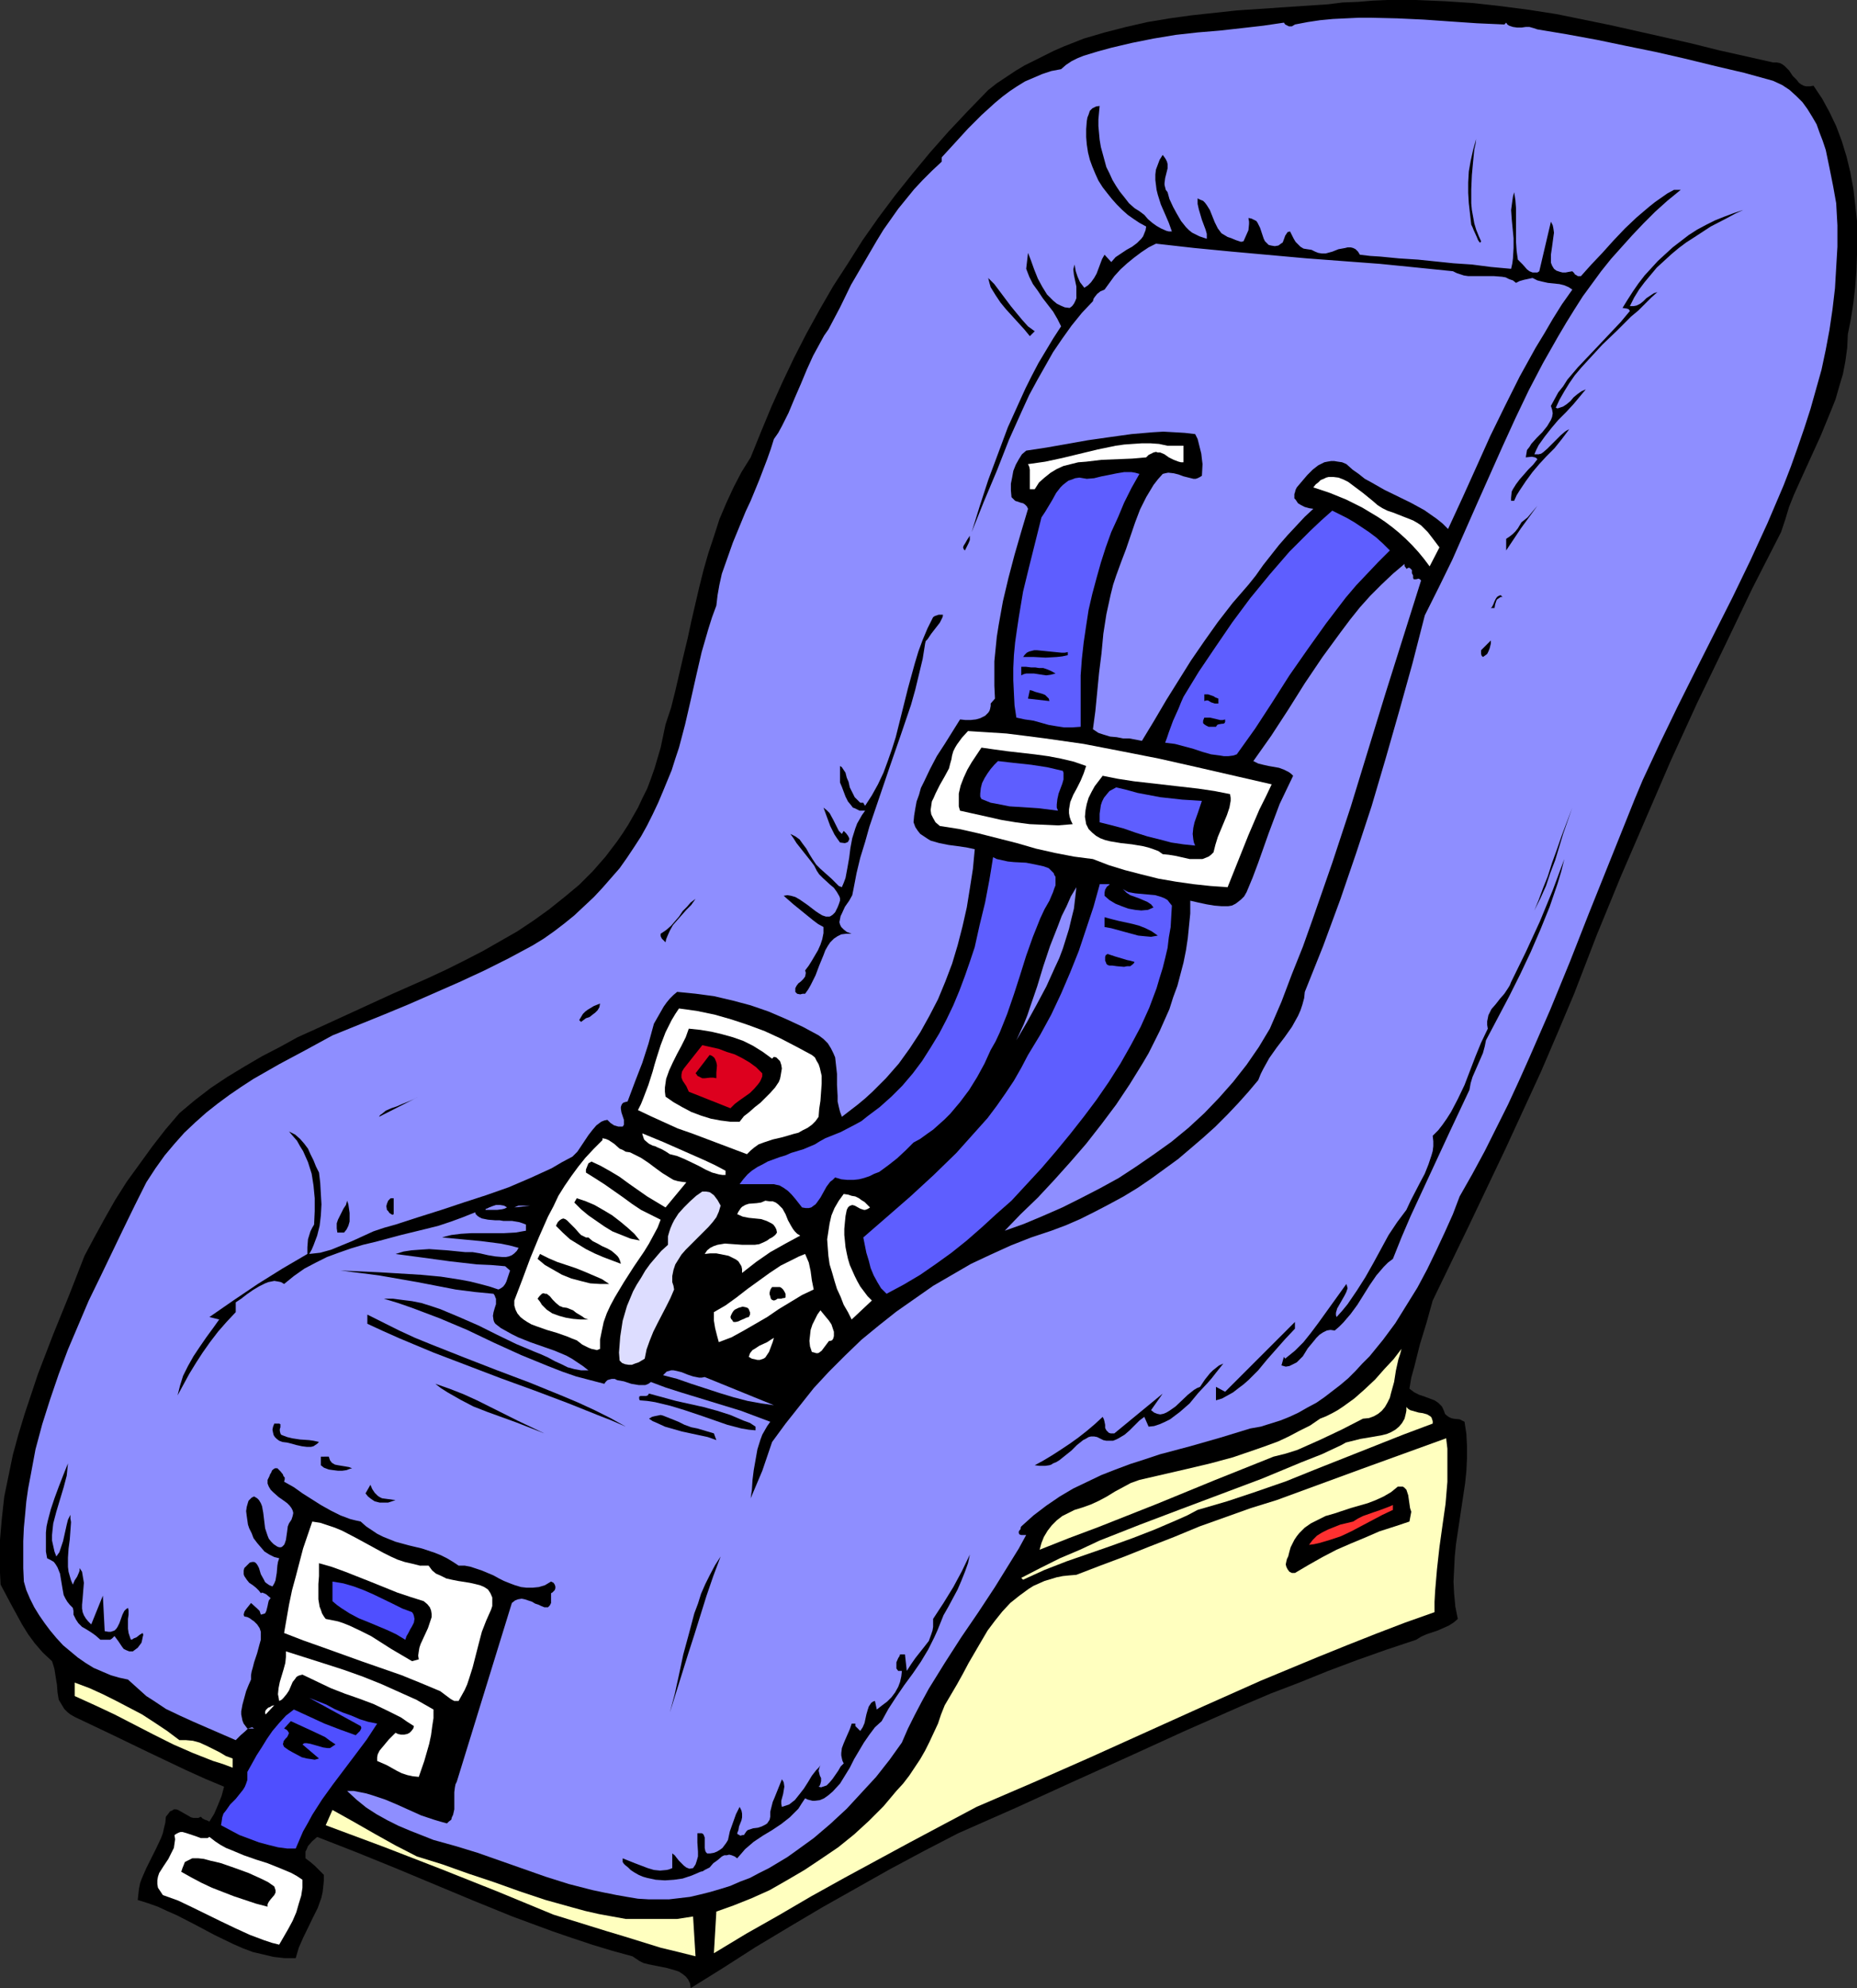 <?xml version="1.0" encoding="UTF-8" standalone="no"?>
<svg
   version="1.0"
   width="129.681mm"
   height="138.819mm"
   id="svg91"
   sodipodi:docname="Car Seat 3.wmf"
   xmlns:inkscape="http://www.inkscape.org/namespaces/inkscape"
   xmlns:sodipodi="http://sodipodi.sourceforge.net/DTD/sodipodi-0.dtd"
   xmlns="http://www.w3.org/2000/svg"
   xmlns:svg="http://www.w3.org/2000/svg">
  <rect width="100%" height="100%" fill="#333333" stroke="none"/>
  <sodipodi:namedview
     id="namedview91"
     pagecolor="#ffffff"
     bordercolor="#000000"
     borderopacity="0.25"
     inkscape:showpageshadow="2"
     inkscape:pageopacity="0.0"
     inkscape:pagecheckerboard="0"
     inkscape:deskcolor="#d1d1d1"
     inkscape:document-units="mm" />
  <defs
     id="defs1">
    <pattern
       id="WMFhbasepattern"
       patternUnits="userSpaceOnUse"
       width="6"
       height="6"
       x="0"
       y="0" />
  </defs>
  <path
     style="fill:#000000;fill-opacity:1;fill-rule:evenodd;stroke:none"
     d="m 467.993,16.482 h 0.97 l 0.808,0.162 0.646,0.323 0.646,0.485 1.131,1.131 0.97,1.454 1.131,1.131 0.485,0.646 0.646,0.485 0.646,0.323 0.646,0.162 h 0.97 l 0.97,-0.162 2.262,3.393 1.939,3.555 1.778,3.716 1.454,3.878 1.293,4.201 0.97,4.04 0.808,4.363 0.485,4.201 0.485,4.363 v 4.363 4.363 l -0.162,4.524 -0.323,4.201 -0.485,4.201 -0.646,4.201 -0.808,4.04 -0.162,3.555 -0.485,3.555 -0.646,3.393 -0.97,3.232 -0.97,3.393 -1.293,3.232 -2.586,6.302 -5.656,12.442 -1.454,3.232 -1.293,3.232 -0.97,3.232 -1.131,3.393 -7.595,14.866 -7.272,15.189 -7.272,15.028 -6.949,15.189 -6.626,15.351 -6.626,15.351 -6.302,15.351 -5.979,15.512 -4.363,10.342 -4.363,10.18 -4.686,10.18 -4.686,10.18 -9.534,20.037 -9.696,20.037 -1.616,5.817 -1.778,5.817 -1.454,5.817 -0.808,2.909 -0.485,2.909 0.646,0.485 0.646,0.485 1.293,0.646 1.454,0.485 1.293,0.485 1.293,0.485 0.97,0.646 0.97,0.97 0.323,0.646 0.323,0.808 0.162,0.485 0.323,0.323 0.646,0.485 0.646,0.323 0.646,0.162 1.616,0.162 0.646,0.323 0.646,0.323 0.485,3.232 0.162,3.232 v 3.232 l -0.162,3.232 -0.323,3.232 -0.485,3.232 -1.939,12.927 -0.323,3.232 -0.162,3.393 -0.162,3.232 0.162,3.232 0.323,3.393 0.646,3.232 -1.131,0.97 -1.293,0.808 -1.454,0.646 -1.454,0.646 -1.454,0.485 -1.454,0.485 -1.454,0.646 -1.293,0.808 -7.757,2.585 -7.757,2.747 -7.757,2.909 -7.595,3.07 -7.595,2.909 -7.595,3.232 -15.029,6.625 -14.867,6.787 -15.029,6.787 -14.867,6.787 -15.029,6.625 -9.05,4.686 -9.05,4.848 -8.888,5.009 -8.888,5.009 -8.726,5.171 -8.888,5.332 -8.565,5.494 -8.565,5.332 -0.162,-1.293 -0.485,-0.97 -0.646,-0.808 -0.808,-0.646 -0.97,-0.646 -0.97,-0.323 -2.262,-0.646 -2.424,-0.485 -2.424,-0.485 -1.293,-0.323 -0.97,-0.485 -0.97,-0.646 -0.97,-0.646 -5.333,-1.454 -5.333,-1.616 -5.333,-1.777 -5.171,-1.777 -10.504,-3.878 -10.342,-4.201 -20.523,-8.564 -10.342,-4.201 -10.342,-4.04 -1.293,1.131 -1.131,1.293 -0.323,0.808 -0.323,0.646 v 0.97 0.808 l 1.293,0.97 1.131,0.97 1.293,1.293 1.131,1.131 v 1.454 l -0.162,1.616 -0.162,1.454 -0.323,1.454 -0.97,2.747 -1.293,2.585 -2.586,5.332 -1.131,2.585 -0.808,2.747 h -2.909 l -2.909,-0.323 -2.747,-0.646 -2.747,-0.646 -2.586,-0.97 -2.586,-1.131 -5.01,-2.424 -4.848,-2.585 -5.01,-2.585 -2.586,-1.131 -2.424,-1.131 -2.747,-0.97 -2.586,-0.808 0.162,-1.454 0.162,-1.454 0.323,-1.616 0.485,-1.293 1.131,-2.585 1.293,-2.585 1.293,-2.585 1.293,-2.747 0.485,-1.293 0.323,-1.454 0.323,-1.293 0.162,-1.616 0.646,-0.808 0.485,-0.646 0.485,-0.162 0.485,-0.323 h 0.646 l 0.485,0.162 1.131,0.646 1.131,0.646 1.131,0.646 0.646,0.162 h 0.646 0.646 l 0.646,-0.323 0.485,0.485 0.646,0.323 0.485,0.162 0.646,0.323 1.293,-2.101 0.97,-2.262 0.97,-2.424 0.646,-2.424 -5.01,-2.101 -5.01,-2.262 -9.858,-4.686 -9.696,-4.686 -9.858,-4.686 -1.131,-0.646 -0.808,-0.646 -0.808,-0.808 -0.485,-0.808 -0.485,-0.808 -0.485,-0.808 -0.323,-1.939 -0.162,-2.101 -0.323,-1.939 -0.323,-2.101 -0.323,-1.131 -0.323,-0.97 -2.424,-2.262 -2.101,-2.424 -1.778,-2.424 L 5.818,428.688 2.909,423.356 0.162,418.185 0,415.115 v -2.909 -5.817 l 0.485,-5.656 0.646,-5.817 1.131,-5.494 1.131,-5.494 1.454,-5.332 1.616,-5.332 1.778,-5.332 1.778,-5.332 4.04,-10.503 4.202,-10.342 4.04,-10.342 2.586,-4.848 2.747,-5.009 2.747,-4.848 3.07,-4.848 3.394,-4.686 3.394,-4.686 3.394,-4.363 3.717,-4.363 4.04,-3.393 4.202,-3.232 4.363,-2.909 4.525,-2.747 4.686,-2.747 4.686,-2.424 4.686,-2.585 5.01,-2.262 9.858,-4.524 9.858,-4.524 9.858,-4.363 4.848,-2.262 4.848,-2.424 4.686,-2.424 4.525,-2.585 4.525,-2.585 4.363,-2.909 4.04,-2.909 4.04,-3.232 3.878,-3.232 3.555,-3.555 3.394,-3.878 3.07,-4.04 1.454,-2.101 1.454,-2.262 1.293,-2.262 1.293,-2.262 1.131,-2.424 1.293,-2.585 0.97,-2.585 0.97,-2.747 0.808,-2.747 0.808,-2.747 0.646,-3.07 0.646,-3.07 1.454,-4.363 1.131,-4.524 2.101,-9.049 1.131,-4.686 0.97,-4.524 2.101,-9.049 1.131,-4.524 1.293,-4.524 1.454,-4.363 1.454,-4.524 1.778,-4.201 1.939,-4.201 2.101,-4.04 2.424,-3.878 2.747,-6.787 2.747,-6.625 2.909,-6.463 3.07,-6.463 3.232,-6.302 3.555,-6.463 3.555,-6.14 3.878,-5.979 3.878,-6.14 4.202,-5.979 4.363,-5.817 4.525,-5.656 4.686,-5.656 4.848,-5.494 5.171,-5.494 5.333,-5.494 2.262,-1.777 2.424,-1.616 2.424,-1.616 2.424,-1.454 2.586,-1.293 2.586,-1.293 2.586,-1.293 2.586,-1.131 5.333,-2.101 5.494,-1.616 5.656,-1.454 5.656,-1.293 5.818,-0.97 5.818,-0.808 5.979,-0.646 5.979,-0.646 11.958,-0.808 12.12,-0.808 3.878,-0.485 4.04,-0.162 3.878,-0.323 L 366.185,0 h 7.595 l 7.595,0.323 7.434,0.485 7.272,0.808 7.434,0.97 7.272,1.131 7.11,1.454 7.11,1.454 14.382,3.232 7.11,1.616 7.11,1.777 z"
     id="path1" />
  <path
     style="fill:#8e8eff;fill-opacity:1;fill-rule:evenodd;stroke:none"
     d="m 397.536,5.979 0.323,0.485 0.485,0.323 0.97,0.323 1.131,0.162 h 1.131 l 1.131,-0.162 h 0.97 l 1.131,0.323 0.97,0.323 7.757,1.293 7.918,1.454 7.757,1.616 7.918,1.616 7.757,1.777 7.918,1.939 7.595,1.777 7.595,2.101 2.424,1.131 1.939,1.293 1.778,1.616 1.616,1.616 1.293,1.777 1.293,2.101 1.131,1.939 0.808,2.262 0.808,2.101 0.808,2.424 0.97,4.686 0.97,4.848 0.808,4.524 0.323,5.817 v 5.656 l -0.323,5.494 -0.323,5.494 -0.646,5.494 -0.808,5.494 -0.97,5.171 -1.131,5.332 -1.454,5.171 -1.454,5.171 -1.616,5.009 -1.778,5.171 -1.778,5.009 -1.939,5.009 -4.202,9.857 -4.525,9.857 -4.686,9.695 -9.696,19.229 -4.848,9.695 -4.686,9.695 -4.525,9.695 -2.101,5.009 -1.939,4.848 -10.181,25.369 -5.01,12.765 -5.171,12.604 -5.494,12.604 -2.747,6.14 -2.909,6.302 -3.07,6.14 -3.07,6.14 -3.232,5.979 -3.394,5.979 -1.778,4.686 -2.101,4.686 -2.262,4.848 -2.424,5.009 -2.586,4.848 -2.909,4.686 -2.909,4.686 -3.232,4.363 -3.555,4.363 -1.939,1.939 -1.778,1.939 -1.939,1.939 -2.101,1.777 -2.101,1.616 -2.101,1.616 -2.101,1.454 -2.424,1.293 -2.262,1.293 -2.424,1.131 -2.424,0.97 -2.586,0.808 -2.586,0.808 -2.747,0.485 -7.918,2.424 -7.918,2.262 -7.918,2.101 -3.878,1.293 -4.04,1.293 -3.878,1.454 -3.717,1.454 -3.717,1.777 -3.717,1.777 -3.555,2.101 -3.555,2.424 -3.394,2.585 -3.232,2.909 -0.162,0.323 v 0.323 l -0.485,0.646 v 0.323 0.162 l 0.162,0.323 0.485,0.162 h 1.293 l -1.939,3.555 -2.101,3.393 -4.202,6.787 -4.363,6.625 -4.525,6.625 -4.363,6.787 -4.202,6.787 -1.939,3.555 -1.778,3.393 -1.778,3.555 -1.616,3.716 -3.232,4.524 -3.555,4.524 -3.878,4.201 -3.878,4.201 -4.363,4.04 -4.363,3.716 -4.686,3.393 -2.262,1.616 -2.424,1.454 -2.424,1.454 -2.586,1.293 -2.424,1.293 -2.586,0.97 -2.586,1.131 -2.586,0.808 -2.747,0.808 -2.586,0.646 -2.747,0.646 -2.747,0.323 -2.747,0.323 h -2.747 -2.747 l -2.747,-0.162 -2.909,-0.485 -2.747,-0.485 -3.232,-0.646 -3.07,-0.646 -6.302,-1.616 -6.141,-1.939 -5.979,-2.101 -5.979,-2.101 -5.979,-2.101 -5.818,-1.777 -5.818,-1.616 -6.141,-2.424 -3.07,-1.293 -2.909,-1.454 -2.909,-1.616 -2.747,-1.777 -2.586,-2.101 -2.424,-2.262 h 1.778 l 1.616,0.323 1.616,0.323 1.616,0.485 3.394,1.131 3.07,1.293 3.232,1.454 3.232,1.454 3.394,1.131 1.616,0.485 1.778,0.485 0.485,-0.485 0.646,-0.485 0.162,-0.646 0.323,-0.646 0.323,-1.454 v -1.454 -1.454 -1.616 l 0.162,-1.293 0.162,-0.808 0.323,-0.646 14.544,-47.183 0.808,-0.646 0.808,-0.323 0.97,-0.162 0.808,0.162 0.97,0.323 0.97,0.323 0.808,0.485 0.97,0.323 0.646,0.323 0.808,0.323 h 0.485 0.485 l 0.485,-0.485 0.162,-0.323 0.162,-0.323 v -0.485 -0.646 -1.454 l 0.323,-0.162 0.323,-0.323 0.323,-0.323 0.162,-0.485 v -0.485 l -0.162,-0.485 -0.323,-0.485 -0.646,-0.323 -0.808,0.485 -0.808,0.485 -1.616,0.485 -1.616,0.162 h -1.616 l -1.454,-0.162 -1.616,-0.485 -1.293,-0.485 -1.616,-0.646 -1.293,-0.646 -1.454,-0.808 -3.07,-1.293 -1.454,-0.485 -1.454,-0.485 -1.616,-0.323 h -1.616 l -1.454,-0.97 -1.616,-0.97 -1.616,-0.808 -1.616,-0.646 -3.394,-1.131 -3.394,-0.808 -3.555,-0.97 -1.616,-0.646 -1.616,-0.646 -1.616,-0.808 -1.454,-0.97 -1.454,-0.97 -1.454,-1.293 -1.454,-0.323 -1.293,-0.323 -2.586,-0.97 -2.586,-1.293 -2.586,-1.454 -4.848,-3.07 -2.262,-1.616 -2.586,-1.454 0.162,-0.646 v -0.485 l -0.323,-0.323 -0.162,-0.485 -0.646,-0.808 -0.808,-0.808 h -0.646 l -0.485,0.323 -0.323,0.323 -0.162,0.485 -0.323,0.485 -0.162,0.485 -0.485,0.97 v 0.97 l 0.323,0.808 0.485,0.808 0.646,0.646 1.454,1.293 1.616,1.131 0.646,0.485 0.646,0.646 0.485,0.646 0.323,0.646 0.162,0.646 -0.162,0.808 -0.323,0.97 -0.323,0.485 -0.323,0.485 -0.323,0.808 -0.162,1.293 -0.162,1.131 -0.162,1.131 -0.323,0.97 -0.162,0.323 -0.323,0.323 -0.162,0.162 -0.323,0.162 h -0.485 l -0.485,-0.162 -0.97,-0.646 -0.646,-0.646 -0.646,-0.808 -0.323,-0.808 -0.323,-0.97 -0.323,-0.97 -0.485,-4.04 -0.323,-1.777 -0.323,-0.808 -0.485,-0.808 -0.485,-0.485 -0.808,-0.485 -0.646,0.323 -0.323,0.323 -0.485,0.485 -0.162,0.485 -0.323,1.131 -0.162,1.131 0.162,1.293 0.162,1.131 0.162,1.131 0.323,0.97 0.646,1.293 0.485,1.293 0.97,1.293 0.97,1.131 0.97,1.131 1.293,0.808 1.293,0.646 1.293,0.323 -0.323,0.97 -0.162,0.97 -0.162,1.939 -0.323,1.939 -0.323,0.808 -0.485,0.808 -0.808,-0.323 -0.485,-0.323 -0.646,-0.485 -0.323,-0.646 -0.808,-1.454 -0.485,-1.616 -0.323,-0.646 -0.323,-0.485 -0.323,-0.323 -0.323,-0.162 h -0.485 l -0.646,0.162 -0.646,0.646 -0.323,0.323 -0.485,0.485 -0.162,0.646 v 0.485 0.485 l 0.162,0.485 0.646,0.97 0.646,0.808 0.97,0.646 0.808,0.646 0.808,0.808 0.485,0.646 0.323,-0.162 0.485,0.162 0.646,0.323 1.131,0.97 -0.485,0.646 -0.162,0.646 -0.162,0.808 -0.162,0.646 -0.162,0.646 -0.323,0.646 -0.485,0.162 -0.646,0.162 -0.323,-0.97 -0.646,-0.646 -1.616,-1.454 -0.646,0.808 -0.646,0.808 -0.323,0.485 -0.162,0.323 -0.162,0.646 0.162,0.485 0.808,0.162 0.646,0.323 0.646,0.485 0.485,0.323 0.808,0.808 0.646,0.97 0.323,0.97 v 0.97 1.131 l -0.323,1.131 -0.646,2.424 -0.808,2.424 -0.323,1.293 -0.323,1.131 -0.162,0.97 v 1.131 l -0.646,1.454 -0.646,1.616 -0.485,1.777 -0.485,1.777 -0.323,1.777 v 0.808 l 0.323,1.616 0.323,0.808 0.485,0.646 0.485,0.646 h 1.778 l -0.485,-0.323 -0.646,0.162 -0.485,0.162 -0.646,0.646 -1.293,1.131 -0.646,0.646 -0.646,0.646 -7.434,-3.232 -3.717,-1.616 -3.555,-1.616 -3.717,-1.777 -3.394,-2.262 -1.778,-1.131 -1.616,-1.454 -1.616,-1.454 -1.616,-1.454 -2.262,-0.485 -2.262,-0.646 -2.262,-0.97 -2.262,-0.97 -2.101,-1.293 -2.101,-1.454 -1.939,-1.616 -1.939,-1.616 -1.778,-1.939 -1.616,-1.939 -1.454,-1.939 -1.454,-2.101 -1.293,-2.101 -1.131,-2.262 -0.97,-2.262 -0.646,-2.262 -0.162,-3.555 v -3.555 -3.555 l 0.162,-3.555 0.323,-3.393 0.323,-3.555 0.485,-3.393 0.646,-3.393 1.293,-6.948 1.778,-6.625 2.101,-6.625 2.262,-6.625 2.424,-6.463 2.747,-6.463 2.747,-6.463 3.07,-6.302 5.979,-12.442 3.07,-6.302 3.07,-6.14 2.424,-3.716 2.424,-3.393 2.586,-3.07 2.586,-2.909 2.909,-2.747 2.909,-2.585 3.07,-2.424 3.07,-2.262 3.07,-2.101 3.232,-2.101 6.787,-3.878 6.949,-3.716 7.11,-3.878 13.574,-5.494 6.626,-2.747 6.626,-2.909 6.626,-2.909 6.626,-3.07 6.464,-3.232 6.302,-3.393 2.909,-1.777 2.747,-1.939 2.747,-2.101 2.586,-2.101 2.586,-2.424 2.586,-2.424 2.262,-2.424 2.262,-2.585 2.262,-2.585 1.939,-2.747 1.939,-2.909 1.778,-2.747 1.616,-2.909 1.454,-2.909 1.454,-3.07 1.293,-3.07 1.131,-2.747 1.131,-2.747 0.97,-3.07 0.97,-2.909 1.616,-6.14 1.454,-6.302 1.454,-6.463 1.454,-6.302 1.778,-6.14 0.97,-3.07 1.131,-3.07 0.323,-2.747 0.485,-2.747 0.646,-2.909 0.97,-2.747 1.939,-5.494 2.262,-5.494 1.131,-2.747 1.293,-2.747 2.262,-5.494 2.101,-5.494 0.97,-2.747 0.808,-2.585 1.131,-1.616 0.97,-1.777 1.778,-3.555 1.616,-3.878 1.616,-3.716 1.616,-3.878 1.616,-3.555 1.939,-3.555 0.97,-1.777 1.131,-1.616 3.07,-5.817 2.909,-5.979 3.394,-5.817 3.394,-5.817 1.778,-2.909 1.939,-2.747 1.939,-2.747 2.101,-2.585 2.101,-2.585 2.262,-2.424 2.424,-2.424 2.586,-2.424 V 41.528 l 3.555,-3.878 3.394,-3.716 3.555,-3.555 3.555,-3.232 1.939,-1.616 1.939,-1.454 1.939,-1.293 2.101,-1.293 2.262,-0.97 2.262,-0.97 2.424,-0.808 2.586,-0.485 1.293,-1.131 1.454,-0.97 1.616,-0.808 1.616,-0.646 3.717,-1.131 3.555,-0.97 2.747,-0.646 2.747,-0.646 5.656,-1.131 5.818,-0.97 5.818,-0.646 5.818,-0.485 5.818,-0.646 5.656,-0.646 5.494,-0.808 0.323,0.485 0.323,0.162 0.323,0.162 0.323,0.162 h 0.808 l 0.808,-0.485 3.394,-0.646 3.232,-0.485 3.394,-0.323 3.394,-0.162 3.394,-0.162 h 3.394 l 6.787,0.162 6.949,0.323 6.949,0.485 7.11,0.485 7.272,0.323 z"
     id="path2" />
  <path
     style="fill:#000000;fill-opacity:1;fill-rule:evenodd;stroke:none"
     d="m 290.233,27.954 -0.162,1.777 -0.162,1.777 v 1.777 l 0.162,1.777 0.162,1.777 0.323,1.939 0.485,1.777 0.485,1.777 0.485,1.777 0.808,1.616 0.808,1.777 0.97,1.616 0.97,1.454 1.293,1.616 1.131,1.454 1.454,1.293 1.293,0.808 1.293,0.97 0.97,1.131 1.131,0.97 1.131,0.808 1.131,0.646 1.454,0.646 0.646,0.162 h 0.808 l -0.808,-2.262 -0.97,-2.262 -1.131,-2.585 -0.808,-2.585 -0.323,-1.293 -0.162,-1.293 -0.162,-1.293 v -1.454 l 0.162,-1.293 0.485,-1.293 0.485,-1.293 0.808,-1.293 0.485,0.646 0.323,0.485 0.323,0.646 0.162,0.646 v 1.131 l -0.646,2.585 -0.162,1.293 v 0.485 l 0.162,0.646 0.162,0.646 0.485,0.646 0.485,1.777 0.97,2.101 0.97,1.777 1.131,1.939 1.293,1.616 0.808,0.808 0.808,0.646 0.97,0.485 0.97,0.485 0.97,0.323 0.97,0.323 v -1.293 l -0.323,-1.131 -0.97,-2.585 -0.808,-2.747 -0.323,-1.454 V 52.354 l 0.646,0.323 0.808,0.323 0.485,0.485 0.485,0.646 0.808,1.293 0.646,1.616 0.646,1.616 0.808,1.616 0.485,0.646 0.485,0.646 0.808,0.485 0.808,0.485 0.97,0.323 1.131,0.485 0.97,0.323 0.485,0.162 0.646,-0.162 0.646,-1.454 0.646,-1.454 0.162,-1.616 v -0.646 l -0.162,-0.97 0.808,0.162 0.646,0.323 0.646,0.323 0.323,0.485 0.646,1.293 0.485,1.454 0.485,1.454 0.323,0.646 0.485,0.485 0.485,0.485 0.646,0.162 0.97,0.162 0.97,-0.162 0.646,-0.485 0.485,-0.323 0.485,-1.293 0.162,-0.485 0.323,-0.485 0.323,-0.485 0.646,-0.162 0.97,1.939 0.485,0.808 0.646,0.646 0.646,0.646 0.808,0.485 0.97,0.162 1.131,0.162 0.97,0.485 0.808,0.323 0.97,0.162 h 0.97 l 1.778,-0.485 1.616,-0.646 1.778,-0.323 0.646,-0.162 h 0.808 l 0.646,0.162 0.646,0.323 0.646,0.646 0.485,0.808 2.747,0.323 2.586,0.162 5.01,0.485 5.01,0.323 4.686,0.485 4.686,0.485 4.848,0.323 5.01,0.646 5.333,0.485 0.323,-1.454 0.162,-1.293 0.162,-2.747 v -2.585 l -0.485,-5.009 -0.162,-2.424 0.323,-2.424 0.162,-1.131 0.323,-1.131 0.323,2.101 0.162,2.101 v 8.887 l 0.162,2.424 0.323,2.262 0.646,0.646 0.646,0.646 1.131,1.293 0.646,0.485 0.808,0.323 h 0.808 0.485 l 0.485,-0.323 3.07,-13.088 0.485,0.97 0.162,0.808 0.162,1.131 -0.162,1.131 -0.323,2.424 -0.162,1.131 -0.162,1.131 v 1.131 0.97 l 0.323,0.808 0.485,0.808 0.646,0.485 0.485,0.162 0.485,0.162 0.646,0.162 h 0.808 l 0.808,-0.162 0.97,-0.162 0.485,0.485 0.162,0.323 0.323,0.162 0.485,0.323 h 0.323 0.485 l 1.293,-1.454 1.454,-1.616 2.909,-3.07 2.909,-3.232 3.07,-3.232 3.07,-2.909 3.232,-2.747 1.616,-1.293 1.616,-1.131 1.616,-1.131 1.778,-0.97 h 1.778 l -3.555,2.909 -3.232,2.909 -3.07,3.07 -2.909,3.07 -2.909,3.232 -2.747,3.07 -2.586,3.232 -4.848,6.625 -2.262,3.555 -2.101,3.393 -2.101,3.555 -4.04,7.11 -3.717,7.11 -3.555,7.433 -3.394,7.433 -6.626,14.866 -6.626,15.028 -3.555,7.271 -3.717,7.433 -3.232,12.604 -3.555,12.765 -3.555,12.442 -3.717,12.604 -4.04,12.281 -4.202,12.281 -4.525,12.281 -4.848,12.119 -0.162,1.616 -0.485,1.777 -0.485,1.454 -0.646,1.454 -0.808,1.454 -0.808,1.454 -1.939,2.747 -2.101,2.747 -1.939,2.747 -0.808,1.454 -0.808,1.454 -0.646,1.293 -0.646,1.616 -2.586,3.07 -2.747,3.07 -2.909,3.07 -3.07,3.07 -3.232,2.909 -3.394,2.909 -3.232,2.747 -3.555,2.585 -3.555,2.585 -3.555,2.424 -3.717,2.262 -3.878,2.101 -3.717,1.939 -3.878,1.939 -3.717,1.616 -3.878,1.454 -5.333,1.777 -5.333,2.101 -5.333,2.424 -5.171,2.424 -5.01,2.909 -5.01,2.909 -4.848,3.393 -4.848,3.393 -4.686,3.716 -4.525,3.716 -4.363,4.201 -4.202,4.201 -4.04,4.363 -3.717,4.686 -3.717,4.686 -3.555,4.848 -2.586,7.595 -3.07,7.271 0.323,-2.262 0.162,-2.585 0.323,-2.585 0.485,-2.747 0.485,-2.747 0.808,-2.585 0.485,-1.293 0.646,-1.131 0.646,-1.131 0.808,-1.131 -3.878,-1.454 -3.878,-1.454 -7.918,-2.424 -7.918,-2.424 -4.04,-1.293 -3.878,-1.454 -0.646,0.485 -0.808,0.323 h -0.808 -0.97 l -1.939,-0.323 -1.939,-0.646 -1.778,-0.323 -0.646,-0.323 h -0.808 l -0.646,0.162 -0.485,0.162 -0.485,0.485 -0.323,0.485 -3.717,-0.97 -3.717,-0.97 -3.717,-1.293 -3.717,-1.454 -7.11,-2.909 -7.11,-3.232 -7.11,-3.393 -7.272,-3.07 -7.272,-2.747 -3.717,-1.293 -3.717,-1.131 h 2.424 l 2.424,0.323 2.586,0.323 2.424,0.485 2.586,0.808 2.424,0.808 5.01,2.101 5.171,2.262 4.848,2.424 5.01,2.424 5.01,2.101 1.616,0.646 1.778,0.808 1.778,0.97 1.778,0.808 1.616,0.808 1.778,0.485 1.778,0.323 h 1.939 l -1.454,-1.131 -1.454,-0.97 -1.454,-0.97 -1.454,-0.808 -3.07,-1.293 -6.464,-2.262 -3.232,-1.293 -1.616,-0.808 -1.454,-0.808 -1.454,-0.808 -1.454,-1.131 -0.323,-0.485 -0.162,-0.485 -0.162,-1.131 0.162,-0.97 0.323,-1.131 0.323,-0.97 v -0.97 -0.485 l -0.162,-0.323 -0.162,-0.485 -0.323,-0.485 -5.01,-0.485 -5.01,-0.646 -5.01,-0.97 -5.01,-0.97 -10.181,-1.777 -5.01,-0.646 -5.171,-0.646 10.666,0.485 5.333,0.323 5.333,0.323 5.171,0.485 5.171,0.808 2.586,0.485 2.586,0.646 2.424,0.646 2.424,0.808 0.646,-0.323 0.646,-0.485 0.485,-0.646 0.323,-0.646 0.485,-1.454 0.485,-1.454 -1.293,-1.131 -3.717,-0.323 -3.717,-0.162 -7.11,-0.808 -7.11,-0.97 -7.272,-0.97 2.101,-0.646 2.101,-0.323 2.262,-0.162 2.424,-0.162 2.262,0.162 2.424,0.162 4.848,0.485 h 1.939 l 1.939,0.323 2.101,0.485 1.939,0.323 1.939,0.162 h 0.808 l 0.808,-0.162 0.808,-0.323 0.646,-0.485 0.646,-0.646 0.485,-0.808 -2.424,-0.646 -2.424,-0.485 -5.01,-0.646 -5.171,-0.485 -5.171,-0.485 1.131,-0.323 1.293,-0.323 2.586,-0.323 2.747,-0.162 h 5.656 2.909 l 3.07,-0.162 2.747,-0.485 v -1.616 l -0.808,-0.323 -0.97,-0.323 -1.939,-0.323 h -2.262 l -0.97,-0.162 h -1.131 l -1.939,-0.162 -0.808,-0.162 -0.808,-0.162 -0.646,-0.323 -0.485,-0.323 -0.485,-0.485 -0.162,-0.485 -3.232,1.293 -3.07,1.131 -3.394,1.131 -3.232,0.808 -6.626,1.616 -6.626,1.777 -3.394,0.808 -3.232,0.97 -3.232,1.131 -3.07,1.131 -2.909,1.454 -3.07,1.616 -2.747,1.939 -2.586,2.101 -0.808,-0.485 -0.808,-0.162 -0.97,-0.162 -0.808,0.162 -0.808,0.162 -0.808,0.323 -1.616,0.808 -1.616,0.97 -1.616,1.131 -1.454,1.131 -1.454,0.97 v 2.585 l -2.424,2.585 -2.262,2.585 -2.101,2.747 -1.939,2.747 -1.778,2.747 -1.778,2.909 -3.07,5.656 0.323,-1.293 0.323,-1.293 0.808,-2.585 1.293,-2.585 1.454,-2.585 1.616,-2.424 1.778,-2.585 1.778,-2.424 1.616,-2.262 -2.586,-0.646 6.302,-4.363 6.464,-4.363 6.464,-4.04 6.626,-3.878 v -0.808 -0.97 l 0.162,-2.101 0.646,-2.101 0.485,-0.97 0.485,-0.808 0.162,-3.555 v -3.393 l -0.323,-3.393 -0.485,-3.07 -0.97,-3.07 -0.646,-1.454 -0.646,-1.454 -0.808,-1.293 -0.808,-1.454 -1.131,-1.293 -0.97,-1.131 1.616,0.808 1.293,1.131 1.131,1.293 0.97,1.293 0.646,1.454 0.808,1.616 0.646,1.616 0.808,1.616 0.323,2.747 0.162,2.909 0.162,2.747 -0.162,2.909 -0.323,2.747 -0.646,2.585 -0.97,2.585 -0.485,1.131 -0.646,1.131 1.454,-0.162 1.454,-0.162 2.909,-0.808 2.747,-1.131 2.747,-1.131 5.656,-2.585 2.909,-0.97 2.909,-0.808 5.979,-1.939 6.141,-1.939 5.818,-1.939 5.979,-1.939 5.979,-2.101 5.656,-2.424 5.656,-2.585 2.747,-1.616 2.747,-1.454 1.293,-1.293 0.97,-1.454 1.939,-2.909 1.131,-1.454 0.97,-1.131 0.646,-0.485 0.646,-0.485 0.808,-0.323 0.808,-0.162 0.808,0.808 0.97,0.646 1.131,0.323 h 0.646 0.485 l 0.323,-0.485 v -0.323 -0.97 l -0.323,-0.97 -0.323,-0.97 -0.162,-0.97 v -0.485 l 0.162,-0.485 0.162,-0.323 0.323,-0.323 0.485,-0.162 0.646,-0.162 1.939,-5.171 1.939,-5.009 1.616,-5.009 1.454,-5.332 1.293,-2.262 1.293,-2.262 0.808,-1.131 0.808,-0.97 0.97,-0.97 0.97,-0.808 4.848,0.485 4.848,0.646 4.848,1.131 4.848,1.293 4.686,1.616 4.525,1.939 4.525,2.101 4.202,2.262 1.293,0.97 1.131,1.131 0.808,1.293 0.646,1.293 0.485,1.131 0.162,1.454 0.162,1.454 0.162,1.454 v 2.909 l 0.162,2.909 v 1.454 l 0.323,1.454 0.323,1.293 0.485,1.293 2.101,-1.616 2.101,-1.616 1.939,-1.616 1.939,-1.777 1.778,-1.777 1.778,-1.777 3.394,-3.878 2.909,-4.04 2.747,-4.201 2.424,-4.363 2.262,-4.363 1.939,-4.686 1.778,-4.686 1.454,-4.848 1.293,-5.009 1.131,-5.009 0.808,-5.009 0.808,-5.171 0.485,-5.171 -2.262,-0.485 -2.262,-0.323 -2.424,-0.323 -2.424,-0.485 -1.131,-0.323 -1.131,-0.323 -0.808,-0.485 -0.97,-0.646 -0.97,-0.646 -0.646,-0.808 -0.646,-0.97 -0.485,-1.293 0.162,-1.777 0.323,-1.939 0.323,-1.777 0.646,-1.777 0.485,-1.777 0.808,-1.616 1.616,-3.393 1.778,-3.393 2.101,-3.232 4.04,-6.463 1.454,0.162 h 1.293 l 1.454,-0.162 1.131,-0.323 1.293,-0.646 0.323,-0.323 0.485,-0.485 0.323,-0.485 0.162,-0.485 0.162,-0.808 v -0.646 l 1.131,-1.293 -0.162,-3.393 v -3.232 -3.232 l 0.323,-3.232 0.323,-3.232 0.485,-3.07 1.131,-6.302 1.454,-6.14 1.616,-6.14 1.778,-6.14 1.778,-5.979 -0.323,-0.646 -0.485,-0.485 -0.485,-0.323 -0.646,-0.162 -1.454,-0.485 -0.485,-0.485 -0.485,-0.485 -0.162,-1.777 v -1.777 l 0.323,-1.616 0.323,-1.777 0.646,-1.616 0.808,-1.454 0.808,-1.293 1.131,-0.97 5.333,-0.808 5.494,-0.97 5.494,-0.97 5.656,-0.808 5.818,-0.808 5.656,-0.485 2.747,-0.162 2.909,0.162 2.747,0.162 2.747,0.323 0.646,1.293 0.323,1.293 0.323,1.293 0.323,1.293 0.162,1.454 0.162,1.293 -0.162,3.07 -0.485,0.323 -0.646,0.323 -0.485,0.162 h -0.646 l -1.293,-0.323 -1.293,-0.323 -1.293,-0.485 -1.293,-0.323 -1.454,-0.162 -0.808,0.162 -0.646,0.162 -1.293,1.454 -1.131,1.454 -0.97,1.616 -0.97,1.616 -1.616,3.232 -1.293,3.393 -2.424,7.11 -1.293,3.393 -1.293,3.555 -0.808,2.424 -0.646,2.585 -1.131,5.171 -0.808,5.171 -0.485,5.171 -0.646,5.171 -0.485,5.009 -0.485,5.009 -0.646,4.848 1.454,0.97 1.454,0.485 1.616,0.485 1.778,0.162 1.616,0.323 h 1.616 l 1.778,0.323 1.616,0.323 3.232,-5.332 3.232,-5.494 3.232,-5.171 3.232,-5.171 3.555,-5.171 3.555,-5.009 3.878,-5.009 2.101,-2.424 2.101,-2.424 1.939,-2.424 1.939,-2.747 4.202,-5.332 2.262,-2.585 2.262,-2.424 2.262,-2.424 2.262,-2.101 -1.131,-0.162 -1.131,-0.323 -0.97,-0.485 -0.808,-0.485 -0.646,-0.97 -0.323,-0.323 v -0.646 -0.485 l 0.162,-0.485 0.162,-0.646 0.323,-0.646 2.747,-3.232 1.454,-1.454 1.454,-1.131 0.646,-0.323 0.97,-0.485 0.808,-0.162 0.97,-0.162 h 0.808 l 0.97,0.162 1.131,0.162 1.131,0.485 1.616,1.454 1.616,1.131 1.616,1.293 1.778,0.97 3.394,1.939 6.949,3.393 3.555,1.939 1.616,1.131 1.616,1.131 1.616,1.293 1.454,1.454 3.878,-8.402 3.717,-8.241 3.555,-7.918 3.878,-7.918 3.878,-7.756 4.202,-7.595 2.262,-3.716 2.262,-3.878 2.424,-3.878 2.747,-3.878 -0.485,-0.323 -0.485,-0.323 -1.131,-0.485 -1.293,-0.323 -3.07,-0.323 -1.454,-0.323 -1.293,-0.323 -1.293,-0.646 -2.262,0.485 -1.131,0.323 -0.97,0.485 -0.808,-0.646 -0.97,-0.323 -0.97,-0.485 -0.97,-0.162 -2.101,-0.162 h -2.262 -2.262 -2.262 l -1.131,-0.162 -0.97,-0.323 -0.97,-0.323 -0.97,-0.485 -9.534,-0.97 -9.696,-0.97 -19.392,-1.454 -19.715,-1.777 -10.019,-0.97 -10.019,-1.131 -1.939,0.97 -1.939,1.293 -1.939,1.454 -1.778,1.454 -1.778,1.616 -1.616,1.777 -1.293,1.777 -1.293,1.777 -1.131,0.485 -0.808,0.646 -0.646,0.808 -0.323,0.485 -0.162,0.646 -2.909,3.07 -2.747,3.393 -2.424,3.393 -2.424,3.555 -2.101,3.716 -2.101,3.716 -2.101,3.878 -1.778,3.878 -3.555,7.918 -3.232,8.241 -3.394,8.079 -3.232,8.079 2.101,-6.787 2.262,-6.948 2.586,-6.948 2.586,-6.948 3.07,-6.787 1.616,-3.555 1.616,-3.232 1.778,-3.393 1.939,-3.232 1.939,-3.232 2.101,-3.232 -0.97,-1.939 -1.131,-1.939 -2.747,-3.555 -1.293,-1.939 -1.293,-1.777 -0.97,-1.939 -0.808,-2.101 0.485,-4.201 0.808,2.101 0.808,2.262 0.97,2.424 1.131,2.101 1.293,2.101 0.808,0.808 0.808,0.808 0.97,0.808 0.97,0.485 1.131,0.485 1.293,0.162 0.646,-0.485 0.485,-0.646 0.323,-0.646 0.323,-0.808 V 78.046 77.238 75.622 l -0.646,-3.07 -0.162,-1.454 0.162,-0.646 0.162,-0.646 0.323,1.777 0.485,1.454 0.646,1.454 1.131,1.454 0.97,-0.646 0.808,-0.808 0.808,-1.131 0.646,-1.131 0.485,-1.293 0.485,-1.293 0.485,-1.293 0.646,-1.131 1.778,1.939 1.131,-1.293 1.454,-0.97 1.454,-0.97 1.454,-0.808 1.293,-0.97 1.131,-1.131 0.485,-0.646 0.323,-0.808 0.323,-0.808 0.162,-0.97 -1.778,-0.97 -1.454,-0.97 -1.616,-1.131 -1.454,-1.293 -1.454,-1.454 -1.293,-1.454 -1.293,-1.616 -1.131,-1.454 -1.131,-1.777 -0.808,-1.777 -0.808,-1.939 -0.646,-1.777 -0.485,-1.939 -0.323,-2.101 -0.162,-1.939 v -2.101 l 0.162,-2.101 0.162,-0.97 0.323,-0.808 0.323,-0.97 0.646,-0.646 0.97,-0.485 z"
     id="path3" />
  <path
     style="fill:#000000;fill-opacity:1;fill-rule:evenodd;stroke:none"
     d="m 390.91,63.665 -0.162,0.323 h -0.162 v 0 l -0.162,-0.162 -0.323,-0.485 -0.323,-0.808 -0.808,-1.777 -0.323,-0.808 -0.162,-0.323 -0.162,-0.323 -0.646,-5.656 -0.162,-2.747 v -2.747 l 0.162,-2.909 0.485,-2.747 0.646,-2.909 0.808,-2.909 -0.162,1.293 -0.323,1.454 -0.323,3.232 -0.323,3.555 -0.162,3.716 v 3.716 l 0.162,1.777 0.323,1.777 0.323,1.777 0.485,1.616 0.646,1.616 z"
     id="path4" />
  <path
     style="fill:#000000;fill-opacity:1;fill-rule:evenodd;stroke:none"
     d="m 460.075,55.424 -2.101,0.97 -2.101,1.131 -4.363,2.262 -4.202,2.747 -2.262,1.454 -1.939,1.454 -1.939,1.616 -1.939,1.777 -1.939,1.777 -1.616,1.939 -1.616,1.939 -1.454,1.939 -1.293,2.101 -1.131,2.262 h 0.97 l 0.808,-0.162 0.97,-0.485 0.808,-0.646 0.808,-0.808 0.97,-0.646 0.97,-0.646 0.97,-0.323 -1.616,1.454 -3.394,3.393 -1.939,1.616 -3.717,3.716 -3.878,3.716 -3.717,4.04 -1.778,1.939 -1.778,2.101 -1.454,2.101 -1.293,2.101 -1.293,2.262 -0.97,2.101 0.485,0.162 0.485,-0.162 0.97,-0.323 0.97,-0.646 0.97,-0.808 0.808,-0.97 0.97,-0.808 1.131,-0.808 1.131,-0.485 -1.616,1.939 -1.616,1.939 -1.939,2.101 -2.101,2.101 -1.778,2.101 -1.778,2.262 -1.616,2.262 -0.646,1.293 -0.485,1.131 h 0.646 0.485 l 0.646,-0.162 0.485,-0.323 1.131,-0.97 1.131,-1.131 2.424,-2.424 1.131,-0.97 0.485,-0.323 0.646,-0.323 -1.939,2.585 -1.939,2.424 -2.101,2.101 -1.939,2.101 -1.778,2.101 -1.778,2.424 -1.616,2.424 -0.808,1.293 -0.646,1.454 h -0.808 v -0.808 l 0.162,-1.616 0.323,-0.646 0.808,-1.293 0.97,-1.293 2.262,-2.585 1.293,-1.293 1.131,-1.454 -0.323,-0.323 -0.323,-0.162 -0.808,-0.162 -1.616,0.162 0.162,-0.97 0.162,-0.97 0.646,-0.808 0.485,-0.808 1.454,-1.616 1.454,-1.454 1.293,-1.616 0.485,-0.808 0.485,-0.808 0.323,-0.808 0.162,-0.97 -0.162,-0.97 -0.323,-0.97 0.97,-1.777 0.97,-1.777 1.293,-1.616 1.131,-1.777 2.747,-3.232 2.909,-3.07 2.909,-3.07 2.747,-2.909 2.747,-2.909 2.424,-2.909 -0.323,-0.485 -0.485,-0.162 -1.131,-0.162 1.293,-2.101 1.454,-2.262 1.454,-2.101 1.616,-2.101 1.778,-1.939 1.778,-1.939 1.939,-1.777 1.939,-1.777 2.101,-1.616 2.101,-1.616 2.262,-1.454 2.424,-1.293 2.262,-1.131 2.424,-0.97 2.586,-0.97 z"
     id="path5" />
  <path
     style="fill:#000000;fill-opacity:1;fill-rule:evenodd;stroke:none"
     d="m 273.104,87.418 -1.293,1.293 -1.454,-1.777 -1.616,-1.777 -3.232,-3.555 -1.454,-1.777 -1.293,-1.939 -1.293,-2.101 -0.323,-1.131 -0.323,-1.293 1.616,1.616 1.454,1.939 2.909,3.878 1.454,1.777 1.616,1.939 1.454,1.616 z"
     id="path6" />
  <path
     style="fill:#ffffff;fill-opacity:1;fill-rule:evenodd;stroke:none"
     d="m 312.372,117.635 v 4.363 h -0.646 l -0.646,-0.162 -1.293,-0.485 -1.293,-0.646 -1.131,-0.808 -1.131,-0.485 h -0.646 l -0.485,-0.162 -0.646,0.162 -0.646,0.323 -0.646,0.323 -0.646,0.646 -1.778,0.162 -1.939,0.162 -4.04,0.162 -4.04,0.162 -4.04,0.485 -2.101,0.162 -1.939,0.485 -1.939,0.485 -1.778,0.808 -1.616,0.97 -1.616,1.293 -1.454,1.293 -1.131,1.777 h -1.293 v -1.777 -1.777 -1.616 l -0.162,-0.808 -0.323,-0.646 2.262,-0.323 2.262,-0.323 4.525,-0.97 9.373,-2.262 4.686,-0.97 2.262,-0.323 2.262,-0.162 2.424,-0.162 h 2.262 l 2.262,0.162 2.262,0.485 z"
     id="path7" />
  <path
     style="fill:#5e5eff;fill-opacity:1;fill-rule:evenodd;stroke:none"
     d="m 300.737,125.068 -2.101,3.716 -1.939,3.878 -1.616,3.878 -1.778,3.878 -1.454,4.04 -1.293,4.04 -1.131,4.04 -1.131,4.201 -0.97,4.201 -0.646,4.201 -0.646,4.363 -0.485,4.363 -0.323,4.363 v 4.524 4.524 4.524 l -2.262,0.162 h -2.101 l -2.101,-0.323 -1.939,-0.323 -4.04,-1.131 -2.262,-0.323 -2.262,-0.485 -0.485,-3.232 -0.162,-3.232 -0.162,-3.393 v -3.232 l 0.162,-3.393 0.323,-3.393 0.485,-3.393 0.485,-3.232 1.131,-6.787 1.616,-6.625 1.616,-6.463 1.616,-6.463 0.97,-1.454 0.97,-1.616 0.97,-1.616 0.97,-1.777 1.131,-1.454 0.646,-0.646 0.808,-0.646 0.646,-0.485 0.97,-0.323 0.808,-0.323 1.131,-0.162 0.97,0.162 0.97,0.162 1.939,-0.162 1.939,-0.485 4.04,-0.808 1.939,-0.323 h 1.939 l 0.97,0.162 z"
     id="path8" />
  <path
     style="fill:#ffffff;fill-opacity:1;fill-rule:evenodd;stroke:none"
     d="m 372.972,137.348 1.131,0.646 0.97,0.646 0.97,0.97 0.808,0.808 1.616,2.101 1.454,1.939 -2.586,5.009 -1.454,-1.939 -1.454,-1.777 -1.616,-1.777 -1.778,-1.777 -1.778,-1.616 -1.778,-1.454 -1.939,-1.454 -1.939,-1.293 -4.04,-2.424 -4.202,-2.101 -4.363,-1.777 -4.363,-1.454 0.646,-0.808 0.646,-0.485 0.646,-0.646 0.808,-0.323 0.646,-0.323 0.646,-0.162 h 1.293 l 1.293,0.162 1.293,0.485 1.293,0.646 1.293,0.97 2.586,1.939 2.586,2.101 1.293,1.131 1.293,0.808 1.293,0.646 1.454,0.485 z"
     id="path9" />
  <path
     style="fill:#000000;fill-opacity:1;fill-rule:evenodd;stroke:none"
     d="m 397.536,145.266 v -3.07 l 0.97,-0.646 0.808,-0.646 0.646,-0.646 0.646,-0.808 0.485,-0.808 0.485,-0.808 0.808,-0.646 0.808,-0.646 2.586,-3.07 -4.363,5.979 -1.939,2.909 z"
     id="path10" />
  <path
     style="fill:#5e5eff;fill-opacity:1;fill-rule:evenodd;stroke:none"
     d="m 366.832,145.266 -3.07,3.07 -2.909,3.07 -2.909,3.07 -2.747,3.232 -2.586,3.393 -2.586,3.393 -4.848,6.787 -4.848,6.948 -4.525,7.11 -4.525,6.948 -4.848,6.787 -0.97,0.323 -1.293,0.162 h -1.131 l -0.97,-0.162 -2.424,-0.323 -2.262,-0.646 -2.424,-0.808 -2.424,-0.646 -2.424,-0.646 -2.586,-0.323 0.485,-1.293 0.485,-1.454 1.131,-3.07 1.454,-3.232 0.646,-1.616 0.646,-1.454 4.04,-6.625 4.363,-6.463 4.525,-6.625 4.686,-6.302 5.171,-6.302 5.171,-5.979 2.747,-2.747 2.747,-2.747 2.909,-2.747 2.909,-2.585 3.878,1.939 1.939,1.131 1.939,1.293 1.939,1.293 1.939,1.454 1.778,1.616 z"
     id="path11" />
  <path
     style="fill:#000000;fill-opacity:1;fill-rule:evenodd;stroke:none"
     d="m 254.681,145.266 -0.323,-0.323 -0.162,-0.485 0.162,-0.485 0.323,-0.485 0.646,-1.131 0.323,-0.485 0.323,-0.485 v 0.485 0.646 l -0.323,0.808 -0.485,0.97 z"
     id="path12" />
  <path
     style="fill:#8e8eff;fill-opacity:1;fill-rule:evenodd;stroke:none"
     d="m 370.71,148.821 v 0.485 l 0.162,0.323 0.162,0.162 0.162,0.323 0.646,-0.323 0.323,0.162 0.162,0.162 0.323,0.323 v 0.808 l 0.323,0.646 v 0.323 0.323 l 0.162,0.323 h 0.323 0.323 l 0.646,-0.162 0.323,0.162 0.323,0.323 -4.686,14.866 -4.686,14.866 -9.211,30.055 -4.848,14.704 -5.171,14.866 -2.586,7.271 -2.909,7.271 -2.747,7.271 -3.07,7.11 -1.454,2.424 -1.454,2.424 -3.232,4.686 -3.555,4.524 -3.717,4.201 -3.878,4.04 -4.202,3.878 -4.525,3.716 -4.525,3.232 -4.686,3.232 -4.686,3.07 -5.01,2.747 -5.01,2.585 -4.848,2.424 -5.171,2.262 -5.01,2.101 -5.01,1.777 4.202,-4.363 4.525,-4.363 4.363,-4.686 4.202,-4.686 4.202,-4.848 4.04,-5.171 3.878,-5.171 3.555,-5.332 3.394,-5.494 1.616,-2.747 1.454,-2.909 1.454,-2.909 1.293,-2.909 1.293,-2.909 0.97,-3.07 1.131,-3.07 0.808,-3.07 0.808,-3.07 0.646,-3.232 0.485,-3.232 0.323,-3.232 0.323,-3.232 v -3.393 l 2.101,0.485 2.262,0.485 1.939,0.323 1.939,0.162 h 0.97 0.808 l 0.97,-0.162 0.97,-0.485 0.646,-0.485 0.808,-0.646 0.808,-0.808 0.646,-1.131 1.616,-3.878 1.454,-3.878 2.747,-7.756 1.454,-3.878 1.454,-3.878 1.778,-3.716 1.778,-3.716 -0.485,-0.485 -0.646,-0.485 -1.293,-0.646 -1.293,-0.485 -2.747,-0.485 -1.454,-0.323 -1.293,-0.323 -1.293,-0.646 4.686,-6.625 4.525,-6.948 4.363,-6.948 4.686,-6.948 4.848,-6.625 2.424,-3.232 2.586,-3.232 2.747,-3.07 2.909,-2.909 3.07,-2.909 z"
     id="path13" />
  <path
     style="fill:#000000;fill-opacity:1;fill-rule:evenodd;stroke:none"
     d="m 396.566,157.546 h -0.485 l -0.485,0.323 -0.485,0.323 -0.162,0.323 -0.323,0.97 -0.162,0.97 h -0.97 l 0.323,-0.323 0.323,-0.646 0.323,-0.808 0.323,-0.646 0.323,-0.485 0.485,-0.323 0.485,-0.162 0.162,0.162 z"
     id="path14" />
  <path
     style="fill:#000000;fill-opacity:1;fill-rule:evenodd;stroke:none"
     d="m 244.177,169.827 -0.646,4.04 -0.97,4.04 -0.97,4.04 -1.131,4.04 -2.747,8.079 -2.747,7.918 -2.747,8.079 -2.747,8.079 -1.131,4.04 -1.293,4.201 -0.97,4.04 -0.808,4.201 -0.162,0.808 -0.162,0.808 -0.808,1.454 -1.131,1.616 -0.808,1.777 -0.323,0.646 -0.162,0.808 -0.162,0.808 0.162,0.646 0.323,0.646 0.646,0.646 0.808,0.646 1.293,0.485 h -1.454 l -1.293,0.162 -0.97,0.485 -0.97,0.646 -0.97,0.97 -0.646,0.97 -0.646,1.131 -0.485,1.293 -1.131,2.747 -0.485,1.293 -0.485,1.293 -1.293,2.585 -0.646,1.131 -0.808,1.131 h -0.323 -0.323 l -0.646,0.162 -0.808,-0.162 -0.162,-0.162 -0.323,-0.323 v -0.485 -0.485 l 0.323,-0.646 0.485,-0.646 0.646,-0.485 0.646,-0.646 0.485,-0.646 0.162,-0.808 v -0.323 l -0.162,-0.485 0.97,-1.293 0.808,-1.293 1.616,-2.747 0.646,-1.454 0.485,-1.454 0.323,-1.616 v -1.616 l -1.454,-0.808 -1.293,-0.97 -2.586,-2.101 -2.586,-2.101 -2.586,-2.262 0.97,-0.162 0.97,0.162 1.131,0.323 1.131,0.646 2.101,1.454 2.101,1.616 0.97,0.646 0.808,0.485 0.97,0.323 h 0.97 l 0.323,-0.162 0.485,-0.323 0.323,-0.323 0.323,-0.323 0.323,-0.646 0.323,-0.646 0.323,-0.808 0.323,-0.97 v -0.646 l -0.162,-0.485 -0.646,-1.131 -0.808,-1.131 -0.97,-0.808 -1.939,-1.777 -0.97,-0.97 -0.646,-0.97 -0.646,-1.293 -0.97,-1.293 -3.717,-4.686 -0.808,-1.293 -0.808,-1.131 0.646,0.323 0.646,0.323 1.131,0.808 0.808,1.131 0.97,1.293 0.808,1.454 0.808,1.293 0.97,1.454 1.131,1.131 1.454,1.293 1.454,1.293 1.293,1.293 0.646,0.646 0.808,0.323 0.485,-1.131 0.485,-1.293 0.485,-2.585 0.485,-2.747 0.323,-2.585 0.485,-2.585 0.808,-2.585 0.485,-1.293 0.646,-1.131 0.646,-1.131 0.808,-1.131 h -0.808 -0.646 l -0.646,-0.323 -0.646,-0.323 -0.485,-0.162 -0.485,-0.646 -0.808,-0.97 -0.646,-1.293 -0.97,-2.585 -0.485,-1.131 v -4.363 l 0.485,0.323 0.323,0.485 0.646,0.97 0.323,1.293 0.485,1.131 0.323,1.454 0.646,1.293 0.646,1.293 0.485,0.485 0.485,0.485 0.323,0.323 0.162,0.162 h 0.323 0.162 0.162 0.162 l 0.162,0.323 0.323,0.485 1.778,-2.747 1.616,-2.909 1.454,-3.07 1.131,-3.07 1.131,-3.232 0.97,-3.07 1.616,-6.463 1.616,-6.463 1.778,-6.463 0.97,-3.232 1.131,-3.07 1.293,-3.07 1.454,-2.909 0.485,-0.323 0.485,-0.162 0.485,-0.162 h 0.323 0.485 0.323 v 0.323 l -0.162,0.485 -0.323,0.646 -0.323,0.646 -1.131,1.454 -1.131,1.454 -0.97,1.454 -0.485,0.485 z"
     id="path15" />
  <path
     style="fill:#000000;fill-opacity:1;fill-rule:evenodd;stroke:none"
     d="m 391.395,173.382 -0.162,-0.162 -0.162,-0.162 -0.162,-0.485 v -0.97 l 2.586,-2.585 v 0.323 0.485 l -0.162,0.646 -0.162,0.646 -0.323,0.808 -0.323,0.646 -0.646,0.485 z"
     id="path16" />
  <path
     style="fill:#000000;fill-opacity:1;fill-rule:evenodd;stroke:none"
     d="m 281.83,172.897 -1.454,0.323 -1.454,0.162 -2.909,0.162 -3.07,-0.162 h -2.909 l 0.485,-0.646 0.485,-0.485 0.646,-0.323 0.646,-0.162 0.646,-0.162 h 0.808 l 1.616,0.162 1.616,0.162 1.616,0.162 1.616,0.162 h 0.808 l 0.808,-0.162 z"
     id="path17" />
  <path
     style="fill:#000000;fill-opacity:1;fill-rule:evenodd;stroke:none"
     d="m 278.598,177.745 -0.646,0.162 -0.646,0.162 -1.131,0.162 -1.131,-0.162 -2.101,-0.323 h -1.131 -0.97 l -0.646,0.162 -0.646,0.323 v -2.262 h 1.293 l 1.293,0.162 h 1.131 l 0.97,0.162 h 1.131 l 0.97,0.323 1.131,0.485 z"
     id="path18" />
  <path
     style="fill:#000000;fill-opacity:1;fill-rule:evenodd;stroke:none"
     d="m 276.982,185.016 -5.656,-0.646 0.485,-2.262 0.646,0.162 0.808,0.323 1.778,0.485 0.808,0.323 0.485,0.485 0.485,0.485 z"
     id="path19" />
  <path
     style="fill:#000000;fill-opacity:1;fill-rule:evenodd;stroke:none"
     d="m 321.584,184.37 v 1.293 h -0.485 -0.485 l -0.97,-0.323 -0.808,-0.485 h -0.485 l -0.485,0.162 v -1.777 h 0.485 0.485 l 0.97,0.323 0.485,0.162 0.485,0.323 z"
     id="path20" />
  <path
     style="fill:#000000;fill-opacity:1;fill-rule:evenodd;stroke:none"
     d="m 323.361,189.864 v 0.646 l -0.162,0.323 -0.323,0.162 h -0.323 l -0.97,0.162 -0.323,0.162 -0.323,0.485 h -1.293 -0.646 l -0.646,-0.323 -0.485,-0.323 -0.323,-0.323 v -0.646 l 0.323,-0.808 h 0.808 0.646 l 1.454,0.323 1.293,0.323 h 0.646 z"
     id="path21" />
  <path
     style="fill:#ffffff;fill-opacity:1;fill-rule:evenodd;stroke:none"
     d="m 335.643,206.992 -1.616,3.393 -1.616,3.232 -2.909,6.787 -5.494,13.735 -4.525,-0.323 -4.525,-0.485 -4.525,-0.646 -4.686,-0.808 -4.525,-1.131 -4.363,-1.131 -4.202,-1.293 -4.202,-1.616 -5.01,-0.646 -5.01,-0.97 -5.01,-1.131 -5.01,-1.454 -10.181,-2.585 -5.01,-1.131 -5.171,-0.808 -1.131,-0.97 -0.646,-1.131 -0.485,-0.97 -0.162,-1.131 0.162,-1.131 0.162,-1.131 0.485,-0.97 0.485,-1.131 1.131,-2.262 1.293,-2.262 1.131,-2.101 0.323,-1.293 0.323,-1.131 0.162,-0.97 0.323,-1.131 0.485,-0.97 0.485,-0.808 1.293,-1.777 1.616,-1.777 5.171,0.323 5.01,0.323 5.171,0.646 5.01,0.646 10.181,1.454 10.019,1.939 9.858,1.939 10.019,2.262 z"
     id="path22" />
  <path
     style="fill:#000000;fill-opacity:1;fill-rule:evenodd;stroke:none"
     d="m 286.678,202.144 -0.646,1.939 -0.808,1.939 -0.97,1.939 -0.97,1.777 -0.808,1.939 -0.162,0.97 -0.162,0.97 v 0.97 l 0.162,0.97 0.323,0.97 0.485,0.97 -3.878,0.323 -3.717,-0.162 -3.717,-0.162 -3.717,-0.485 -3.878,-0.646 -3.555,-0.808 -7.272,-1.616 -0.323,-1.131 v -1.131 -1.131 -1.131 l 0.485,-2.101 0.808,-2.101 0.97,-2.101 1.131,-1.939 2.586,-3.878 3.394,0.485 3.555,0.485 7.11,0.808 3.555,0.485 3.394,0.646 3.394,0.808 z"
     id="path23" />
  <path
     style="fill:#5e5eff;fill-opacity:1;fill-rule:evenodd;stroke:none"
     d="m 280.537,203.437 0.162,0.485 v 0.646 1.131 l -0.323,1.131 -0.485,1.293 -0.485,1.293 -0.323,1.454 -0.162,1.454 v 0.808 l 0.323,0.808 -2.586,-0.323 -2.586,-0.323 -2.424,-0.162 -2.586,-0.162 -2.586,-0.162 -2.424,-0.485 -2.586,-0.485 -2.424,-0.97 -0.323,-0.646 v -0.808 l 0.162,-1.454 0.323,-1.293 0.646,-1.293 0.808,-1.293 0.808,-1.131 0.97,-1.131 0.97,-0.97 4.202,0.485 4.525,0.485 4.202,0.646 2.101,0.485 z"
     id="path24" />
  <path
     style="fill:#000000;fill-opacity:1;fill-rule:evenodd;stroke:none"
     d="m 324.654,209.577 0.162,0.97 v 0.808 l -0.323,1.777 -0.646,1.939 -0.808,1.939 -0.808,1.939 -0.808,1.939 -0.646,2.101 -0.485,1.939 -0.646,0.646 -0.646,0.485 -0.808,0.323 -0.808,0.323 h -0.808 -0.808 -1.778 l -3.555,-0.808 -1.939,-0.323 -1.616,-0.162 -1.131,-0.808 -1.293,-0.485 -1.454,-0.485 -1.293,-0.323 -2.909,-0.485 -2.909,-0.323 -2.909,-0.485 -1.293,-0.323 -1.293,-0.485 -1.131,-0.646 -0.97,-0.808 -0.97,-0.97 -0.646,-1.293 -0.162,-0.97 -0.162,-0.97 0.162,-1.777 0.323,-1.616 0.485,-1.616 0.808,-1.616 0.808,-1.454 2.101,-2.747 4.04,0.808 4.202,0.646 16.968,1.939 4.363,0.646 z"
     id="path25" />
  <path
     style="fill:#5e5eff;fill-opacity:1;fill-rule:evenodd;stroke:none"
     d="m 317.22,211.355 -0.97,2.909 -0.97,2.747 -0.323,1.454 -0.162,1.616 0.162,1.454 0.162,0.808 0.323,0.808 -3.07,-0.323 -3.232,-0.485 -3.07,-0.808 -3.232,-0.808 -3.07,-0.97 -3.232,-1.131 -3.07,-0.808 -3.232,-0.808 v -2.262 l 0.162,-1.131 0.162,-1.131 0.323,-0.97 0.485,-0.97 0.646,-0.808 0.808,-0.97 1.778,-0.97 2.747,0.646 2.909,0.808 5.979,1.131 2.909,0.323 2.909,0.323 2.747,0.162 z"
     id="path26" />
  <path
     style="fill:#000000;fill-opacity:1;fill-rule:evenodd;stroke:none"
     d="m 222.2,220.08 0.485,-0.808 0.646,0.646 0.485,0.646 0.323,0.646 v 0.323 l -0.162,0.323 -0.162,0.323 -0.323,0.162 -0.485,0.162 -1.293,-0.162 -0.808,-1.131 -0.646,-0.97 -1.131,-2.262 -1.778,-4.848 0.808,0.646 0.808,0.808 0.97,1.777 0.97,1.939 0.485,0.97 z"
     id="path27" />
  <path
     style="fill:#000000;fill-opacity:1;fill-rule:evenodd;stroke:none"
     d="m 404.969,240.279 1.131,-2.747 1.131,-3.07 1.293,-3.232 1.131,-3.555 1.293,-3.555 1.293,-3.716 2.747,-7.271 -2.424,6.948 -2.101,6.948 -1.293,3.393 -1.131,3.393 -1.454,3.232 z"
     id="path28" />
  <path
     style="fill:#5e5eff;fill-opacity:1;fill-rule:evenodd;stroke:none"
     d="m 276.982,237.693 -1.293,2.262 -1.131,2.424 -1.939,4.848 -1.778,5.009 -1.616,5.171 -1.616,5.009 -1.778,5.171 -0.97,2.424 -0.97,2.424 -1.131,2.424 -1.293,2.262 -1.616,3.555 -1.939,3.555 -2.101,3.393 -2.424,3.232 -2.586,3.07 -1.454,1.454 -3.07,2.747 -1.616,1.131 -1.778,1.293 -1.778,0.97 -2.101,2.101 -2.262,2.101 -2.262,1.777 -2.424,1.777 -1.293,0.485 -1.293,0.646 -1.454,0.485 -1.293,0.323 -1.454,0.162 h -1.616 l -1.616,-0.162 -1.616,-0.485 -0.646,0.646 -0.646,0.485 -0.97,1.293 -0.808,1.454 -0.808,1.454 -0.808,1.131 -0.485,0.646 -0.485,0.323 -0.646,0.485 -0.646,0.162 h -0.808 l -0.97,-0.162 -1.778,-2.262 -0.97,-1.131 -0.97,-0.97 -1.131,-0.808 -1.131,-0.646 -0.808,-0.162 -0.646,-0.162 h -0.808 -0.97 -7.272 l 0.97,-1.293 1.131,-1.293 1.131,-0.97 1.454,-0.97 1.293,-0.646 1.454,-0.808 3.07,-1.131 1.616,-0.485 1.454,-0.646 3.232,-0.97 3.07,-1.293 1.293,-0.808 1.454,-0.808 4.04,-1.616 3.717,-1.939 1.778,-0.97 1.616,-1.293 3.232,-2.424 3.07,-2.747 2.909,-2.909 2.747,-3.232 2.424,-3.232 2.262,-3.555 2.262,-3.716 1.939,-3.716 1.778,-3.716 1.616,-3.878 1.454,-3.878 1.293,-3.716 1.293,-3.878 1.293,-5.817 1.454,-5.979 1.131,-5.979 0.485,-2.909 0.485,-3.07 0.97,0.485 1.454,0.323 1.454,0.323 1.616,0.162 3.232,0.162 1.616,0.323 1.616,0.323 1.454,0.323 1.293,0.485 0.808,0.808 0.485,0.485 0.162,0.485 0.323,0.485 v 0.646 0.808 0.808 l -0.323,0.808 -0.323,0.97 -0.485,1.131 z"
     id="path29" />
  <path
     style="fill:#000000;fill-opacity:1;fill-rule:evenodd;stroke:none"
     d="m 392.203,274.535 -0.323,1.616 -0.485,1.777 -2.747,6.302 -0.485,1.616 -0.323,1.777 -5.171,10.988 -5.171,11.149 -5.171,11.149 -2.424,5.656 -2.262,5.656 -1.293,0.97 -1.131,1.131 -0.97,1.131 -0.97,1.131 -1.778,2.585 -1.616,2.585 -1.616,2.585 -1.778,2.424 -1.939,2.262 -1.131,1.131 -1.131,0.97 -1.131,-0.162 -0.97,0.162 -0.97,0.485 -0.97,0.646 -0.808,0.808 -0.646,0.808 -1.616,1.939 -1.293,2.101 -0.808,0.808 -0.808,0.808 -0.97,0.485 -0.97,0.485 -0.97,0.162 -1.131,-0.323 0.646,-2.262 0.323,0.485 2.586,-2.101 2.262,-2.262 1.939,-2.424 1.939,-2.585 3.717,-5.171 3.717,-5.171 0.162,0.485 0.162,0.646 -0.162,0.485 -0.162,0.485 -0.485,0.97 -0.646,1.131 -0.646,1.131 -0.646,1.131 -0.323,1.131 v 0.646 l 0.162,0.485 1.454,-1.616 1.454,-1.777 2.424,-3.555 2.262,-3.555 2.101,-3.716 4.04,-7.433 2.262,-3.393 2.424,-3.232 1.131,-2.424 2.424,-4.686 1.293,-2.424 0.97,-2.424 0.808,-2.424 0.323,-1.131 0.162,-1.293 v -1.293 l -0.162,-1.454 1.454,-1.454 1.131,-1.454 1.131,-1.616 1.131,-1.777 1.778,-3.393 1.778,-3.716 2.909,-7.595 1.454,-3.555 1.778,-3.716 -0.162,-0.97 v -0.97 l 0.162,-0.808 0.162,-0.808 0.808,-1.616 1.131,-1.293 1.131,-1.454 1.131,-1.293 0.97,-1.454 0.485,-0.808 0.323,-0.808 3.878,-7.918 3.717,-8.079 3.394,-8.241 3.07,-8.241 -0.808,3.232 -0.97,3.232 -2.101,6.14 -2.424,5.979 -2.586,5.979 -2.747,5.817 -2.909,5.817 -3.07,5.817 z"
     id="path30" />
  <path
     style="fill:#5e5eff;fill-opacity:1;fill-rule:evenodd;stroke:none"
     d="m 292.819,233.492 -0.646,0.485 -0.485,0.808 -0.162,0.808 v 0.808 l 1.293,1.131 1.616,0.97 1.616,0.646 1.778,0.646 1.778,0.323 1.616,0.162 1.778,-0.162 1.454,-0.646 -0.646,-0.808 -0.97,-0.646 -1.131,-0.485 -1.131,-0.485 -2.262,-0.808 -0.97,-0.646 -0.97,-0.97 0.808,0.485 0.646,0.323 1.778,0.323 1.778,0.162 1.778,0.162 1.778,0.162 1.616,0.485 0.808,0.323 0.808,0.485 0.485,0.646 0.646,0.808 -0.162,2.747 -0.162,2.909 -0.485,2.747 -0.323,2.747 -0.646,2.747 -0.646,2.585 -0.808,2.585 -0.808,2.747 -1.939,5.171 -2.262,5.009 -2.586,4.848 -2.747,4.848 -3.07,4.848 -3.232,4.686 -3.394,4.524 -3.555,4.524 -3.717,4.524 -3.878,4.524 -7.918,8.564 -4.04,3.555 -3.878,3.555 -3.878,3.393 -4.04,3.232 -4.04,2.909 -4.202,2.909 -4.363,2.585 -4.525,2.424 -1.454,-1.454 -0.97,-1.616 -0.97,-1.777 -0.808,-1.939 -0.485,-1.939 -0.646,-2.101 -0.808,-4.04 6.141,-5.332 6.302,-5.494 6.141,-5.656 5.979,-5.817 2.747,-3.07 2.747,-3.07 2.747,-3.07 2.424,-3.232 2.262,-3.232 2.262,-3.393 1.939,-3.393 1.778,-3.393 3.232,-5.332 2.909,-5.332 2.586,-5.494 2.424,-5.656 2.262,-5.656 1.939,-5.817 1.939,-5.817 1.616,-5.817 v -0.162 h 2.586 z"
     id="path31" />
  <path
     style="fill:#8e8eff;fill-opacity:1;fill-rule:evenodd;stroke:none"
     d="m 268.256,274.535 0.97,-2.101 0.97,-2.101 0.97,-2.424 0.808,-2.424 1.778,-5.171 1.616,-5.332 1.778,-5.332 2.101,-5.332 0.97,-2.585 1.293,-2.585 1.131,-2.585 1.454,-2.424 -0.323,2.909 -0.323,2.747 -0.646,2.585 -0.646,2.747 -0.808,2.585 -0.808,2.585 -0.97,2.585 -1.131,2.424 -2.262,5.009 -2.586,4.848 -2.586,4.686 z"
     id="path32" />
  <path
     style="fill:#000000;fill-opacity:1;fill-rule:evenodd;stroke:none"
     d="m 183.577,237.208 -1.131,1.616 -1.293,1.293 -2.424,2.747 -1.131,1.293 -0.808,1.454 -0.646,1.454 -0.323,0.808 -0.162,0.808 -0.485,-0.485 -0.485,-0.485 -0.323,-0.646 v -0.162 -0.485 l 1.454,-0.97 1.293,-1.131 2.101,-2.424 0.97,-1.454 1.131,-1.131 0.97,-1.131 z"
     id="path33" />
  <path
     style="fill:#000000;fill-opacity:1;fill-rule:evenodd;stroke:none"
     d="m 305.585,246.904 -1.778,0.323 -1.778,-0.162 -1.616,-0.162 -1.778,-0.485 -1.778,-0.485 -3.555,-0.97 -1.778,-0.323 v -2.585 l 1.778,0.485 1.939,0.485 3.717,0.808 1.778,0.485 1.616,0.646 1.616,0.808 z"
     id="path34" />
  <path
     style="fill:#000000;fill-opacity:1;fill-rule:evenodd;stroke:none"
     d="m 299.444,253.852 -0.162,0.323 -0.323,0.323 -0.646,0.485 h -0.808 l -0.808,0.162 -1.939,-0.162 -1.131,-0.162 h -0.808 l -0.485,-0.162 -0.323,-0.323 -0.162,-0.485 -0.162,-0.323 v -0.646 -0.323 l 0.162,-0.485 0.485,-0.323 0.97,0.323 0.97,0.323 1.616,0.485 1.616,0.485 0.808,0.162 z"
     id="path35" />
  <path
     style="fill:#000000;fill-opacity:1;fill-rule:evenodd;stroke:none"
     d="m 153.358,269.687 -0.485,-0.485 0.485,-0.808 0.485,-0.808 0.646,-0.646 0.646,-0.485 1.616,-0.97 1.616,-0.646 -0.162,0.97 -0.485,0.808 -0.646,0.646 -0.646,0.485 -0.808,0.646 -0.97,0.323 -0.646,0.485 z"
     id="path36" />
  <path
     style="fill:#ffffff;fill-opacity:1;fill-rule:evenodd;stroke:none"
     d="m 214.281,278.413 0.808,0.646 0.485,0.97 0.485,0.808 0.323,0.97 0.485,2.101 v 2.101 l -0.162,2.262 -0.162,2.262 -0.323,2.101 -0.162,2.101 -0.808,1.131 -0.97,0.97 -1.131,0.808 -1.293,0.646 -1.131,0.646 -1.293,0.323 -2.747,0.808 -2.747,0.646 -2.424,0.808 -1.293,0.485 -1.131,0.808 -0.97,0.808 -0.97,0.97 -7.272,-2.747 -7.272,-2.747 -3.717,-1.293 -3.555,-1.616 -3.555,-1.616 -3.394,-1.616 0.808,-1.616 0.646,-1.616 1.293,-3.393 1.131,-3.555 0.485,-1.777 0.485,-1.616 1.131,-3.555 1.293,-3.393 0.808,-1.616 0.808,-1.616 0.97,-1.616 0.97,-1.454 4.686,0.646 4.686,0.97 4.525,1.293 4.363,1.454 4.363,1.616 4.202,1.939 4.04,2.101 z"
     id="path37" />
  <path
     style="fill:#000000;fill-opacity:1;fill-rule:evenodd;stroke:none"
     d="m 203.777,279.382 0.485,-0.485 0.646,0.162 0.323,0.323 0.323,0.323 0.323,0.323 0.323,0.97 0.162,0.97 -0.162,0.97 -0.162,0.97 -0.162,0.808 -0.323,0.808 -0.97,1.454 -1.293,1.454 -1.293,1.293 -1.293,1.293 -1.454,1.131 -1.454,1.293 -1.454,1.131 -1.131,1.454 h -1.293 -1.131 l -2.586,-0.323 -2.586,-0.485 -2.586,-0.808 -2.586,-0.97 -2.424,-1.293 -2.262,-1.293 -2.101,-1.454 -0.162,-1.293 v -1.131 l 0.162,-1.131 0.162,-1.131 0.808,-2.262 0.97,-2.101 1.131,-2.262 1.131,-2.101 1.131,-2.262 0.808,-2.262 3.07,0.323 2.909,0.485 2.747,0.646 2.909,0.808 2.747,0.97 2.586,1.293 2.586,1.616 z"
     id="path38" />
  <path
     style="fill:#dd001e;fill-opacity:1;fill-rule:evenodd;stroke:none"
     d="m 201.192,283.26 v 0.808 l -0.323,0.808 -0.323,0.646 -0.485,0.646 -0.97,1.131 -1.131,1.131 -2.747,1.939 -1.293,0.97 -1.131,1.131 -10.989,-4.363 -0.646,-1.454 -0.97,-1.454 -0.323,-0.808 v -0.808 l 0.162,-0.808 0.485,-0.808 4.848,-6.14 4.363,0.97 2.101,0.808 2.101,0.646 1.939,0.97 1.939,1.131 1.778,1.293 z"
     id="path39" />
  <path
     style="fill:#000000;fill-opacity:1;fill-rule:evenodd;stroke:none"
     d="m 189.072,284.553 -0.808,-0.162 h -0.808 l -1.454,0.162 h -0.646 l -0.646,-0.323 -0.646,-0.323 -0.162,-0.323 -0.323,-0.323 3.717,-4.848 0.485,0.162 0.485,0.323 0.323,0.323 0.162,0.323 0.323,0.808 0.162,0.808 -0.162,1.939 v 0.808 z"
     id="path40" />
  <path
     style="fill:#000000;fill-opacity:1;fill-rule:evenodd;stroke:none"
     d="m 114.897,286.815 -1.778,1.293 z"
     id="path41" />
  <path
     style="fill:#000000;fill-opacity:1;fill-rule:evenodd;stroke:none"
     d="m 100.03,294.733 0.323,-0.485 0.485,-0.323 0.97,-0.808 1.454,-0.646 1.454,-0.485 1.454,-0.646 1.616,-0.646 1.454,-0.646 1.293,-0.646 z"
     id="path42" />
  <path
     style="fill:#ffffff;fill-opacity:1;fill-rule:evenodd;stroke:none"
     d="m 191.496,308.953 v 1.131 h -0.808 l -0.97,-0.162 -1.778,-0.485 -1.778,-0.808 -1.778,-0.97 -3.717,-1.777 -1.939,-0.808 -1.939,-0.485 -0.97,-0.646 -1.131,-0.646 -1.131,-0.485 -0.646,-0.323 -0.646,-0.162 -0.97,-0.485 -0.97,-0.808 -0.323,-0.323 -0.162,-0.485 -0.162,-0.485 -0.162,-0.646 5.494,2.262 5.494,2.424 5.494,2.424 2.747,1.293 z"
     id="path43" />
  <path
     style="fill:#ffffff;fill-opacity:1;fill-rule:evenodd;stroke:none"
     d="m 165.155,303.943 1.131,0.162 0.97,0.485 1.939,0.97 1.939,1.293 1.939,1.454 1.778,1.293 2.101,1.293 0.808,0.485 1.131,0.323 0.97,0.162 1.293,0.162 -5.494,6.625 -2.424,-1.454 -2.424,-1.454 -4.848,-3.393 -2.424,-1.777 -2.424,-1.454 -2.586,-1.454 -2.424,-1.131 -0.808,0.485 -0.323,0.808 -0.323,0.808 v 0.808 l 2.586,1.616 2.262,1.454 4.848,3.393 2.424,1.777 2.424,1.616 2.586,1.293 2.586,1.293 -0.808,2.101 -1.131,2.101 -1.131,2.101 -1.293,2.101 -2.747,4.04 -2.586,4.04 -2.424,4.04 -1.131,2.101 -0.97,2.101 -0.808,2.262 -0.485,2.262 -0.485,2.424 v 2.424 l -0.808,0.323 -0.646,-0.162 -0.808,-0.162 -0.808,-0.323 -1.616,-0.808 -1.454,-1.131 -1.293,-0.485 -1.131,-0.485 -2.747,-0.97 -2.747,-0.808 -2.747,-0.97 -1.293,-0.485 -1.131,-0.646 -0.97,-0.646 -0.808,-0.646 -0.808,-0.97 -0.485,-0.97 -0.323,-1.131 v -1.293 l 2.101,-5.494 2.101,-5.656 2.262,-5.494 2.424,-5.494 1.454,-2.747 1.293,-2.747 1.616,-2.585 1.778,-2.585 1.778,-2.424 1.939,-2.424 2.262,-2.424 2.262,-2.262 v -0.485 l 0.808,0.162 0.808,0.323 1.454,0.97 1.454,1.293 0.808,0.323 z"
     id="path44" />
  <path
     style="fill:#ddddff;fill-opacity:1;fill-rule:evenodd;stroke:none"
     d="m 190.203,318.163 -0.485,1.616 -0.646,1.454 -0.97,1.293 -1.131,1.293 -2.424,2.424 -2.424,2.424 -1.131,1.131 -1.131,1.293 -0.808,1.293 -0.808,1.293 -0.485,1.454 -0.323,1.616 v 0.808 0.808 l 0.323,0.97 0.162,0.97 -0.97,2.262 -1.131,2.262 -2.262,4.363 -1.131,2.262 -0.97,2.424 -0.808,2.262 -0.485,2.424 -1.616,0.97 -0.97,0.323 -0.808,0.323 h -0.808 l -0.97,-0.162 -0.808,-0.323 -0.646,-0.646 -0.162,-2.101 0.162,-2.101 0.162,-2.101 0.323,-2.101 0.323,-2.101 1.131,-3.878 0.808,-1.939 0.808,-1.939 0.97,-1.777 1.131,-1.777 1.131,-1.939 1.293,-1.777 2.909,-3.393 1.778,-1.616 v -1.131 -1.131 l 0.323,-1.131 0.323,-0.97 0.485,-1.131 0.485,-0.97 1.131,-1.777 1.454,-1.616 1.616,-1.616 1.616,-1.454 1.616,-1.131 h 0.97 l 0.97,0.162 0.485,0.323 0.646,0.485 0.97,1.293 z"
     id="path45" />
  <path
     style="fill:#ffffff;fill-opacity:1;fill-rule:evenodd;stroke:none"
     d="m 229.633,318.648 -0.485,0.323 -0.323,0.162 -0.485,0.162 h -0.323 l -0.97,-0.323 -1.454,-0.808 -0.646,-0.162 -0.485,0.162 -0.323,0.162 -0.323,0.323 -0.323,0.646 -0.323,1.616 -0.162,1.616 -0.162,1.777 v 1.616 l 0.162,1.616 0.162,1.616 0.323,1.616 0.323,1.454 0.485,1.616 0.646,1.454 0.646,1.454 0.646,1.293 0.808,1.454 0.97,1.293 0.97,1.293 1.131,1.131 -5.333,5.009 -0.97,-1.939 -1.131,-1.939 -0.808,-2.101 -0.97,-2.101 -0.646,-2.101 -0.646,-2.262 -0.646,-2.101 -0.323,-2.262 -0.162,-2.101 -0.162,-2.262 0.323,-2.101 0.323,-2.101 0.485,-2.101 0.808,-1.939 1.131,-1.939 1.293,-1.777 1.131,0.162 0.97,0.323 0.97,0.162 0.97,0.485 0.646,0.485 0.808,0.485 0.808,0.808 z"
     id="path46" />
  <path
     style="fill:#000000;fill-opacity:1;fill-rule:evenodd;stroke:none"
     d="m 103.909,320.425 -0.323,0.162 -0.323,-0.162 -0.485,-0.323 -0.323,-0.485 -0.323,-0.323 -0.162,-0.97 0.162,-0.646 0.323,-0.808 0.646,-0.646 h 0.808 z"
     id="path47" />
  <path
     style="fill:#000000;fill-opacity:1;fill-rule:evenodd;stroke:none"
     d="m 168.872,327.373 -2.424,-0.485 -2.424,-0.97 -2.424,-0.97 -2.101,-1.293 -2.101,-1.454 -2.101,-1.454 -1.939,-1.616 -1.778,-1.777 0.646,-1.131 2.424,0.808 2.262,0.97 2.262,1.293 2.424,1.454 2.101,1.616 1.939,1.616 1.778,1.616 z"
     id="path48" />
  <path
     style="fill:#000000;fill-opacity:1;fill-rule:evenodd;stroke:none"
     d="m 90.819,325.273 h -1.778 l -0.162,-1.131 v -1.293 l 0.323,-0.97 0.485,-0.97 0.97,-1.939 0.646,-0.97 0.323,-1.131 0.323,0.97 0.162,1.131 0.162,1.131 v 1.131 1.131 l -0.323,1.131 -0.485,0.97 z"
     id="path49" />
  <path
     style="fill:#ffffff;fill-opacity:1;fill-rule:evenodd;stroke:none"
     d="m 211.211,326.081 -3.878,2.101 -4.04,2.262 -3.717,2.585 -3.717,2.909 V 334.968 l -0.162,-0.808 -0.808,-1.293 -0.646,-0.485 -0.646,-0.323 -1.293,-0.646 -1.616,-0.323 -1.616,-0.323 h -1.616 l -1.454,0.162 0.646,-0.97 0.808,-0.646 0.97,-0.485 0.97,-0.323 0.97,-0.162 0.97,-0.162 4.525,0.323 h 2.262 1.131 l 1.131,-0.162 1.131,-0.485 0.97,-0.485 0.646,-0.485 0.646,-0.323 0.646,-0.485 0.323,-0.323 0.323,-0.485 -0.162,-0.808 -0.323,-0.646 -0.485,-0.646 -0.485,-0.323 -1.293,-0.646 -1.454,-0.485 -1.616,-0.162 -1.616,-0.162 -1.616,-0.323 -1.454,-0.646 0.323,-0.646 0.323,-0.485 0.323,-0.485 0.323,-0.323 0.808,-0.485 0.97,-0.323 2.101,-0.162 1.131,-0.162 1.131,-0.485 1.131,0.162 h 0.808 l 0.808,0.323 0.646,0.485 0.646,0.646 0.485,0.485 0.808,1.454 0.646,1.616 0.808,1.454 0.485,0.808 0.485,0.646 0.646,0.646 z"
     id="path50" />
  <path
     style="fill:#8e8eff;fill-opacity:1;fill-rule:evenodd;stroke:none"
     d="m 133.805,318.648 -0.646,0.323 -0.646,0.162 -1.293,0.162 h -1.454 -1.293 -0.323 v -0.162 l 0.162,-0.162 h 0.162 l 0.646,-0.323 0.808,-0.323 0.97,-0.323 h 1.131 l 0.97,0.162 0.323,0.162 z"
     id="path51" />
  <path
     style="fill:#8e8eff;fill-opacity:1;fill-rule:evenodd;stroke:none"
     d="m 135.744,318.648 1.131,-0.485 h 3.07 z"
     id="path52" />
  <path
     style="fill:#000000;fill-opacity:1;fill-rule:evenodd;stroke:none"
     d="m 155.297,326.566 1.131,0.97 1.293,0.646 1.131,0.646 1.454,0.646 1.131,0.646 1.131,0.97 0.485,0.485 0.323,0.485 0.323,0.808 0.162,0.646 -4.686,-1.777 -2.262,-0.97 -2.262,-1.131 -2.101,-1.293 -2.101,-1.293 -1.939,-1.777 -1.778,-1.777 0.485,-0.97 0.485,-0.485 0.485,-0.323 0.485,-0.162 0.485,0.162 0.485,0.323 0.485,0.485 0.485,0.485 1.131,1.131 1.131,1.293 0.485,0.485 0.646,0.323 0.646,0.323 z"
     id="path53" />
  <path
     style="fill:#000000;fill-opacity:1;fill-rule:evenodd;stroke:none"
     d="m 160.792,338.846 h -2.424 l -2.586,-0.162 -2.586,-0.646 -2.424,-0.646 -2.424,-0.97 -2.262,-1.293 -2.262,-1.293 -1.939,-1.616 0.646,-1.293 2.262,1.131 2.262,0.97 2.424,0.808 2.424,0.808 2.424,0.97 2.262,0.97 2.262,0.97 z"
     id="path54" />
  <path
     style="fill:#ffffff;fill-opacity:1;fill-rule:evenodd;stroke:none"
     d="m 214.766,340.3 -3.07,1.454 -6.141,3.716 -3.07,2.101 -3.07,1.777 -3.07,1.777 -3.232,1.777 -3.394,1.293 -0.485,-1.777 -0.485,-1.939 -0.323,-1.939 v -1.131 -1.131 l 3.07,-1.777 2.909,-2.101 2.909,-2.262 2.909,-2.101 2.909,-2.101 2.909,-1.939 3.232,-1.616 1.616,-0.808 1.616,-0.646 0.485,1.131 0.485,1.131 0.485,2.262 0.323,2.424 z"
     id="path55" />
  <path
     style="fill:#000000;fill-opacity:1;fill-rule:evenodd;stroke:none"
     d="m 207.333,342.078 v 0.323 l -0.323,0.162 h -0.323 l -0.485,0.162 h -0.646 -0.323 l -0.485,0.323 -0.485,0.162 -0.485,-0.162 -0.323,-0.323 -0.162,-0.646 -0.162,-0.485 v -0.485 l 0.162,-0.646 0.162,-0.323 0.323,-0.485 h 0.808 0.646 0.646 l 0.485,0.323 0.323,0.323 0.323,0.485 0.323,0.646 z"
     id="path56" />
  <path
     style="fill:#000000;fill-opacity:1;fill-rule:evenodd;stroke:none"
     d="m 148.51,344.986 1.131,0.162 0.808,0.323 0.808,0.323 0.808,0.646 1.616,0.97 0.646,0.485 0.97,0.323 h -2.101 l -1.939,-0.162 -1.939,-0.323 -1.778,-0.485 -1.778,-0.646 -1.454,-0.97 -0.646,-0.646 -0.646,-0.646 -0.485,-0.808 -0.646,-0.808 0.485,-0.646 0.323,-0.323 0.323,-0.323 0.485,-0.162 0.323,0.162 h 0.485 l 0.808,0.646 0.808,0.97 0.808,0.808 0.97,0.808 0.485,0.162 z"
     id="path57" />
  <path
     style="fill:#000000;fill-opacity:1;fill-rule:evenodd;stroke:none"
     d="m 197.637,347.572 -0.646,0.162 -0.646,0.323 -0.808,0.323 -0.646,0.323 -0.646,0.162 h -0.646 l -0.162,-0.162 -0.162,-0.323 -0.323,-0.323 -0.162,-0.485 0.162,-0.485 0.323,-0.646 0.323,-0.485 0.323,-0.323 0.97,-0.485 1.131,-0.323 0.808,0.162 0.485,0.162 0.323,0.323 0.162,0.485 0.162,0.323 v 0.646 z"
     id="path58" />
  <path
     style="fill:#ffffff;fill-opacity:1;fill-rule:evenodd;stroke:none"
     d="m 219.614,353.712 -0.485,0.162 h -0.323 l -0.485,0.646 -0.97,1.293 -0.485,0.646 -0.646,0.485 -0.323,0.162 h -0.485 l -0.485,-0.162 -0.646,-0.162 -0.485,-1.454 -0.162,-1.454 0.162,-1.454 0.162,-1.454 0.485,-1.454 0.646,-1.293 0.646,-1.293 0.808,-1.131 1.454,1.777 0.808,0.97 0.646,0.97 0.323,0.97 0.323,0.97 v 1.131 l -0.162,0.646 z"
     id="path59" />
  <path
     style="fill:#000000;fill-opacity:1;fill-rule:evenodd;stroke:none"
     d="m 165.155,376.496 -3.717,-1.616 -3.717,-1.454 -4.04,-1.616 -4.04,-1.616 -8.565,-3.232 -8.888,-3.232 -8.888,-3.393 -8.888,-3.393 -8.888,-3.716 -4.363,-1.939 -4.202,-1.939 v -2.424 l 4.202,2.101 4.202,2.101 4.202,1.939 4.363,1.777 8.565,3.393 8.726,3.393 8.565,3.232 8.726,3.555 4.202,1.777 4.202,1.939 4.202,2.101 z"
     id="path60" />
  <path
     style="fill:#000000;fill-opacity:1;fill-rule:evenodd;stroke:none"
     d="m 341.784,350.642 -2.586,2.747 -2.424,2.747 -2.424,2.747 -2.262,2.747 -2.586,2.585 -1.293,1.131 -1.293,0.97 -1.454,1.131 -1.454,0.808 -1.454,0.808 -1.616,0.485 v -3.555 l 2.424,1.293 18.422,-18.421 z"
     id="path61" />
  <path
     style="fill:#ffffff;fill-opacity:1;fill-rule:evenodd;stroke:none"
     d="m 204.262,353.066 -0.323,1.131 -0.485,1.293 -0.485,1.293 -0.646,0.97 -0.323,0.485 -0.485,0.323 -0.485,0.162 -0.485,0.162 h -0.646 l -0.646,-0.162 -0.808,-0.162 -0.808,-0.485 0.323,-0.97 0.646,-0.808 0.808,-0.485 0.97,-0.646 2.101,-0.97 0.97,-0.646 z"
     id="path62" />
  <path
     style="fill:#ffffbf;fill-opacity:1;fill-rule:evenodd;stroke:none"
     d="m 359.721,374.395 -5.656,2.909 -5.818,2.747 -2.909,1.293 -2.909,1.293 -3.07,0.97 -3.232,0.808 -15.352,6.14 -15.352,6.302 -15.514,6.14 -7.757,2.909 -7.757,3.07 0.485,-1.777 0.646,-1.616 0.97,-1.616 1.131,-1.454 1.293,-1.293 1.454,-1.131 1.616,-0.808 1.616,-0.808 2.101,-0.646 2.262,-0.808 2.101,-0.97 2.101,-1.131 2.101,-1.293 2.101,-1.131 2.101,-1.131 2.262,-0.808 6.302,-1.454 6.302,-1.454 6.141,-1.454 5.979,-1.616 6.141,-2.101 2.747,-0.97 3.07,-1.131 2.747,-1.293 2.747,-1.454 2.909,-1.454 2.586,-1.777 1.616,-0.646 1.616,-0.808 1.454,-0.808 1.454,-0.97 2.909,-2.101 2.747,-2.424 2.747,-2.585 2.424,-2.747 2.424,-2.585 2.101,-2.747 -0.323,1.293 -0.485,1.454 -0.646,2.909 -0.485,3.07 -0.808,2.909 -0.323,1.293 -0.646,1.293 -0.646,1.131 -0.808,0.97 -0.97,0.808 -1.131,0.646 -1.293,0.485 z"
     id="path63" />
  <path
     style="fill:#000000;fill-opacity:1;fill-rule:evenodd;stroke:none"
     d="m 303.161,376.496 -1.131,-2.585 -1.293,0.97 -1.293,1.293 -1.293,1.293 -1.293,1.131 -1.616,0.97 -0.646,0.323 -0.808,0.323 h -0.97 -0.808 l -0.808,-0.162 -0.97,-0.485 -0.646,-0.323 -0.808,-0.162 h -0.808 l -0.646,0.162 -0.808,0.485 -0.646,0.323 -1.616,1.293 -1.454,1.454 -1.616,1.293 -1.616,1.293 -0.808,0.485 -0.808,0.323 -0.485,0.323 -0.485,0.162 -1.131,0.162 h -1.454 l -1.293,-0.162 2.101,-1.131 2.424,-1.454 2.262,-1.454 2.424,-1.616 2.262,-1.616 2.262,-1.777 2.101,-1.777 2.101,-1.939 0.323,0.646 0.162,0.646 0.162,0.808 v 0.808 l 0.323,0.646 0.485,0.485 0.162,0.162 0.485,0.162 h 0.323 0.646 l 12.766,-10.503 -3.07,4.363 0.808,0.646 0.808,0.323 0.808,0.162 0.808,-0.162 0.808,-0.323 0.808,-0.485 1.616,-1.131 3.232,-3.07 1.616,-1.293 0.808,-0.485 0.808,-0.323 1.293,-1.939 1.293,-1.616 0.808,-0.808 0.808,-0.646 0.808,-0.646 1.131,-0.485 -1.939,2.424 -1.131,1.454 -1.131,1.293 -2.424,2.585 -2.262,2.747 -1.293,1.131 -1.293,1.131 -1.293,0.97 -1.293,0.97 -1.293,0.646 -1.454,0.646 -1.454,0.485 z"
     id="path64" />
  <path
     style="fill:#8e8eff;fill-opacity:1;fill-rule:evenodd;stroke:none"
     d="m 204.262,370.84 -3.394,-0.485 -3.555,-0.646 -3.717,-0.97 -3.717,-1.131 -7.434,-2.424 -3.717,-1.293 -3.717,-0.97 0.485,-0.485 0.485,-0.485 0.646,-0.162 0.485,-0.162 h 0.646 l 0.808,0.162 1.293,0.323 1.616,0.646 1.454,0.485 1.616,0.323 h 0.646 l 0.808,-0.162 z"
     id="path65" />
  <path
     style="fill:#8e8eff;fill-opacity:1;fill-rule:evenodd;stroke:none"
     d="m 155.297,362.114 1.939,0.808 z"
     id="path66" />
  <path
     style="fill:#000000;fill-opacity:1;fill-rule:evenodd;stroke:none"
     d="m 143.662,378.273 -7.434,-2.909 -7.595,-2.747 -3.717,-1.454 -3.394,-1.777 -3.394,-1.939 -1.778,-1.131 -1.454,-1.131 3.717,1.293 3.717,1.454 3.555,1.616 3.555,1.777 7.11,3.555 z"
     id="path67" />
  <path
     style="fill:#000000;fill-opacity:1;fill-rule:evenodd;stroke:none"
     d="m 199.414,376.496 v 0.97 l -1.778,-0.162 -1.939,-0.323 -3.717,-0.97 -3.717,-1.293 -3.717,-1.293 -3.878,-1.293 -3.717,-1.131 -4.04,-0.97 -2.101,-0.323 -1.939,-0.162 -0.162,-0.323 v -0.323 -0.323 l 0.323,-0.162 h 0.97 0.485 l 0.485,-0.162 0.323,-0.485 3.555,0.97 3.555,0.97 7.272,1.616 3.555,0.97 3.555,1.131 3.394,1.454 1.778,0.646 z"
     id="path68" />
  <path
     style="fill:#000000;fill-opacity:1;fill-rule:evenodd;stroke:none"
     d="m 45.571,369.547 -0.808,3.07 z"
     id="path69" />
  <path
     style="fill:#ffffbf;fill-opacity:1;fill-rule:evenodd;stroke:none"
     d="m 378.144,375.688 -7.757,2.909 -7.757,3.07 -7.757,3.07 -7.757,3.07 -7.595,3.07 -7.918,2.747 -7.757,2.585 -3.878,1.131 -3.878,1.131 -2.747,1.454 -2.909,1.293 -5.656,2.424 -5.818,2.262 -5.818,2.101 -11.635,4.04 -5.818,2.262 -5.656,2.585 -0.485,-0.485 5.01,-2.585 5.171,-2.585 5.333,-2.262 5.171,-2.424 10.666,-4.201 10.666,-4.04 21.493,-8.079 10.504,-4.363 5.333,-2.101 5.171,-2.424 1.131,-0.646 1.293,-0.323 2.586,-0.646 2.909,-0.485 2.747,-0.485 1.293,-0.323 1.131,-0.485 1.131,-0.646 0.97,-0.808 0.808,-0.97 0.646,-1.131 0.323,-1.293 0.162,-0.808 v -0.97 l 0.485,0.485 0.485,0.323 1.131,0.323 1.131,0.323 1.131,0.162 1.131,0.323 0.808,0.485 0.323,0.323 0.162,0.485 0.162,0.485 z"
     id="path70" />
  <path
     style="fill:#000000;fill-opacity:1;fill-rule:evenodd;stroke:none"
     d="m 188.425,378.273 0.646,1.777 -2.262,-0.808 -2.262,-0.485 -4.525,-0.97 -2.262,-0.646 -2.262,-0.646 -2.101,-0.97 -1.131,-0.485 -0.97,-0.646 0.808,-0.485 0.646,-0.162 0.808,-0.162 0.808,-0.162 0.646,0.162 0.808,0.323 1.616,0.646 1.616,0.646 1.616,0.808 1.778,0.646 0.808,0.162 0.808,0.162 z"
     id="path71" />
  <path
     style="fill:#000000;fill-opacity:1;fill-rule:evenodd;stroke:none"
     d="m 74.498,378.758 1.293,0.485 1.293,0.323 2.101,0.323 2.424,0.162 1.131,0.162 1.454,0.323 -0.485,0.485 -0.485,0.323 -0.485,0.323 -0.646,0.162 h -1.131 l -1.293,-0.162 -1.454,-0.323 -1.131,-0.323 -1.293,-0.323 -1.293,-0.162 -0.808,-0.323 -0.646,-0.485 -0.485,-0.485 -0.323,-0.485 -0.162,-0.646 -0.162,-0.808 0.162,-0.808 0.323,-0.808 h 0.646 0.323 0.323 l 0.323,0.162 v 0.323 0.485 l -0.162,0.485 v 0.485 l 0.162,0.646 0.162,0.323 z"
     id="path72" />
  <path
     style="fill:#ffffbf;fill-opacity:1;fill-rule:evenodd;stroke:none"
     d="m 378.628,425.456 -7.757,2.747 -7.595,2.909 -7.757,3.07 -7.595,3.07 -15.19,6.302 -14.867,6.625 -15.029,6.787 -15.029,6.787 -15.029,6.625 -15.029,6.463 -17.614,9.372 -17.291,9.372 -8.726,4.848 -8.565,5.009 -8.565,4.848 -8.565,5.171 0.646,-10.988 4.525,-1.616 4.848,-1.939 4.686,-2.101 4.525,-2.585 4.686,-2.747 4.363,-2.909 4.525,-3.07 4.202,-3.393 3.878,-3.555 3.878,-3.878 3.394,-4.04 1.778,-1.939 1.616,-2.101 2.909,-4.363 1.293,-2.262 1.131,-2.262 2.262,-4.848 0.808,-2.424 0.97,-2.424 1.616,-2.747 1.616,-2.747 1.616,-2.909 1.454,-2.747 3.394,-5.817 1.616,-2.747 1.939,-2.585 1.939,-2.424 2.101,-2.262 2.424,-1.939 2.424,-1.777 1.293,-0.808 1.454,-0.646 1.454,-0.646 1.616,-0.485 1.616,-0.485 1.616,-0.323 1.616,-0.162 1.939,-0.162 6.302,-2.424 6.464,-2.424 6.464,-2.585 6.626,-2.585 6.626,-2.747 6.787,-2.424 6.787,-2.424 6.787,-2.101 22.462,-8.241 22.301,-8.079 0.323,2.747 v 2.909 2.909 2.909 l -0.485,5.817 -0.808,5.656 -0.808,5.817 -0.646,5.817 -0.485,5.656 -0.162,2.909 z"
     id="path73" />
  <path
     style="fill:#000000;fill-opacity:1;fill-rule:evenodd;stroke:none"
     d="m 86.779,384.413 0.162,0.485 0.162,0.485 0.485,0.646 0.808,0.485 0.808,0.162 0.97,0.162 0.97,0.162 0.97,0.162 0.808,0.323 -0.646,0.162 -0.808,0.323 -1.131,0.162 h -1.131 l -1.293,-0.162 -1.131,-0.162 -1.293,-0.485 -0.808,-0.646 v -2.262 z"
     id="path74" />
  <path
     style="fill:#000000;fill-opacity:1;fill-rule:evenodd;stroke:none"
     d="m 14.867,410.752 0.808,-1.131 0.485,-1.454 0.485,-1.454 0.323,-1.454 0.646,-2.909 0.323,-1.293 0.646,-1.293 v 0.97 l 0.162,0.97 -0.162,2.262 -0.162,2.262 -0.323,2.424 -0.162,2.424 v 2.424 l 0.162,1.293 0.323,1.131 0.323,1.131 0.485,1.131 0.485,-1.131 0.646,-0.97 0.485,-1.131 0.162,-0.485 v -0.646 l 0.646,0.97 0.162,0.97 0.162,0.97 0.162,0.97 -0.162,1.939 -0.162,2.101 -0.162,1.777 v 0.97 l 0.162,0.97 0.323,0.808 0.485,0.808 0.646,0.808 0.808,0.808 3.07,-7.595 0.485,9.372 0.97,0.162 h 0.646 l 0.485,-0.162 0.485,-0.162 0.485,-0.485 0.323,-0.485 0.485,-0.97 0.808,-2.262 0.485,-0.97 0.485,-0.485 0.485,-0.323 0.162,0.646 v 1.131 l -0.162,1.131 v 2.585 l 0.162,1.131 0.323,0.97 0.162,0.485 0.162,0.323 0.485,-0.162 0.162,-0.162 0.808,-0.323 0.808,-0.646 0.808,-0.485 0.162,0.485 -0.162,0.646 -0.162,0.808 -0.162,0.646 -0.485,0.646 -0.485,0.646 -0.646,0.485 -0.646,0.485 h -0.97 l -0.808,-0.323 -0.646,-0.323 -0.485,-0.646 -0.97,-1.454 -0.97,-1.293 -0.323,0.323 -0.323,0.323 -0.485,0.323 h -0.485 -0.97 -1.131 l -1.293,-1.131 -1.131,-0.808 -1.293,-0.808 -1.131,-0.646 -0.97,-0.97 -0.646,-0.97 -0.323,-0.646 -0.323,-0.646 v -0.97 l -0.162,-0.808 -0.808,-0.808 -0.646,-0.808 -0.485,-0.808 -0.485,-0.97 -0.323,-1.777 -0.323,-1.939 -0.323,-1.939 -0.323,-0.808 -0.323,-0.808 -0.485,-0.808 -0.485,-0.646 -0.808,-0.485 -0.97,-0.485 -0.323,-1.777 v -1.616 -1.777 -1.616 l 0.162,-1.616 0.323,-1.454 0.808,-3.07 0.97,-2.909 1.131,-3.07 1.131,-2.909 1.293,-3.232 -0.162,1.616 -0.162,1.616 -0.808,3.07 -0.97,3.232 -0.97,3.232 -0.808,3.07 -0.162,1.454 -0.162,1.616 v 1.454 l 0.323,1.454 0.323,1.454 z"
     id="path75" />
  <path
     style="fill:#000000;fill-opacity:1;fill-rule:evenodd;stroke:none"
     d="m 100.838,395.401 3.555,0.485 -0.97,0.323 -0.97,0.323 h -1.131 -1.131 l -1.293,-0.323 -0.97,-0.646 -0.808,-0.646 -0.646,-0.808 1.293,-2.262 0.485,1.131 0.646,0.97 0.808,0.808 0.485,0.323 z"
     id="path76" />
  <path
     style="fill:#000000;fill-opacity:1;fill-rule:evenodd;stroke:none"
     d="m 372.488,398.956 -0.485,2.585 -3.878,1.293 -4.04,1.293 -3.717,1.616 -3.878,1.616 -3.717,1.616 -3.717,1.939 -3.717,2.101 -3.555,2.101 h -0.485 -0.323 l -0.646,-0.323 -0.485,-0.646 -0.323,-0.646 -0.162,-0.646 0.162,-0.808 0.162,-0.646 0.323,-0.646 0.323,-1.293 0.323,-1.131 0.485,-0.97 0.485,-0.97 0.646,-0.97 0.646,-0.808 1.454,-1.454 1.616,-1.131 1.939,-0.97 1.939,-0.97 2.262,-0.646 4.363,-1.454 4.525,-1.293 2.101,-0.808 2.101,-0.97 1.939,-1.131 1.778,-1.454 h 0.646 0.646 l 0.323,0.162 0.323,0.323 0.323,0.323 0.162,0.485 0.323,0.97 0.162,1.131 0.162,1.131 0.162,1.131 z"
     id="path77" />
  <path
     style="fill:#ff3030;fill-opacity:1;fill-rule:evenodd;stroke:none"
     d="m 367.64,398.471 -2.747,1.293 -2.747,1.454 -5.494,2.909 -2.747,1.293 -2.909,0.97 -2.747,0.808 -1.454,0.323 -1.293,0.162 0.97,-1.293 1.131,-1.131 1.293,-0.808 1.616,-0.808 1.616,-0.646 1.616,-0.646 3.394,-0.808 1.293,-0.808 1.293,-0.646 2.747,-0.97 1.454,-0.485 1.293,-0.485 1.293,-0.485 1.131,-0.485 z"
     id="path78" />
  <path
     style="fill:#ffffff;fill-opacity:1;fill-rule:evenodd;stroke:none"
     d="m 113.12,413.176 0.97,1.293 0.97,0.808 1.454,0.646 1.293,0.646 1.454,0.323 1.616,0.323 3.07,0.485 1.454,0.323 1.293,0.323 1.131,0.485 0.97,0.646 0.646,0.97 0.485,1.131 v 0.646 0.808 0.808 l -0.323,0.97 -0.646,1.454 -0.646,1.454 -1.131,2.909 -0.808,3.07 -1.616,6.302 -0.97,3.07 -0.485,1.454 -0.646,1.454 -0.808,1.454 -0.808,1.454 h -0.646 -0.485 l -0.646,-0.323 -0.485,-0.323 -0.646,-0.485 -0.646,-0.485 -1.293,-0.97 -5.01,-2.101 -5.171,-2.101 -10.666,-3.716 -10.342,-3.716 -5.01,-1.777 -5.01,-1.939 0.646,-3.716 0.646,-3.716 0.808,-3.878 0.97,-3.555 0.97,-3.716 0.97,-3.716 2.424,-7.11 2.101,0.323 1.939,0.646 1.939,0.646 1.939,0.808 3.717,1.939 3.555,1.939 3.555,1.939 1.939,0.97 1.778,0.808 1.939,0.646 2.101,0.485 1.939,0.485 z"
     id="path79" />
  <path
     style="fill:#000000;fill-opacity:1;fill-rule:evenodd;stroke:none"
     d="m 248.056,428.688 -0.646,1.616 -0.808,1.777 -1.616,3.232 -1.939,3.232 -2.101,3.07 -2.262,3.07 -2.101,3.07 -2.101,3.232 -1.778,3.232 -1.778,1.616 -1.454,1.939 -1.454,2.101 -2.586,4.363 -1.131,2.262 -1.293,2.101 -1.293,2.101 -1.939,2.101 -1.131,0.97 -1.131,0.808 -1.131,0.485 -1.293,0.162 h -0.646 l -0.646,-0.162 -0.646,-0.162 -0.646,-0.323 -0.97,1.454 -0.808,1.293 -1.131,1.131 -1.131,1.131 -2.262,1.777 -2.424,1.616 -2.424,1.454 -2.424,1.616 -1.131,0.97 -1.131,0.97 -0.97,1.131 -1.131,1.293 -0.646,-0.485 -0.808,-0.323 -0.646,-0.162 -0.646,0.162 h -0.646 l -0.646,0.323 -1.131,0.97 -1.131,0.808 -0.97,1.131 -1.293,0.646 -0.485,0.323 -0.646,0.162 -2.262,0.97 -2.424,0.808 -2.262,0.323 -2.424,0.162 -2.424,-0.162 -2.262,-0.485 -1.131,-0.323 -1.131,-0.485 -1.131,-0.646 -0.97,-0.646 -0.646,-0.646 -0.808,-0.646 -0.323,-0.323 -0.323,-0.485 v -0.485 -0.485 l 1.616,0.646 1.616,0.646 3.394,1.293 1.616,0.485 1.616,0.162 1.778,-0.162 0.646,-0.162 0.808,-0.323 v -3.878 l 0.646,0.485 0.485,0.646 0.646,0.808 0.646,0.646 0.646,0.646 0.646,0.485 0.808,0.323 0.97,-0.162 0.646,-0.97 0.323,-0.97 0.323,-1.131 v -1.293 l -0.162,-2.424 v -1.293 -1.131 h 0.646 0.485 l 0.323,0.162 0.162,0.162 0.323,0.808 v 0.808 0.97 0.97 l 0.162,0.808 0.162,0.323 0.323,0.323 h 0.808 l 0.97,-0.162 0.808,-0.323 0.808,-0.485 0.646,-0.485 0.485,-0.646 0.485,-0.646 0.485,-0.808 0.485,-2.262 0.808,-2.262 0.808,-2.262 0.485,-0.97 0.485,-0.97 0.485,0.97 0.162,0.808 v 0.97 l -0.162,0.808 -0.646,1.616 -0.162,0.97 -0.323,0.808 0.162,0.323 h 0.162 l 0.485,0.323 0.646,-0.162 h 0.323 l 0.323,-0.485 0.323,-0.485 0.323,-0.323 0.485,-0.162 0.97,-0.323 1.293,-0.162 0.97,-0.323 0.97,-0.485 0.485,-0.323 0.323,-0.485 0.323,-0.485 0.162,-0.808 v -1.293 l 0.323,-1.293 0.323,-1.293 0.485,-1.131 0.97,-2.424 0.97,-2.424 0.323,0.485 0.162,0.323 0.162,1.131 -0.162,0.97 -0.162,0.97 -0.485,1.777 v 0.808 l 0.162,0.808 0.97,-0.323 0.97,-0.323 0.808,-0.646 0.646,-0.485 1.293,-1.616 1.131,-1.454 1.131,-1.777 0.97,-1.616 1.131,-1.454 0.646,-0.646 0.485,-0.646 -0.162,0.323 -0.162,0.485 -0.162,0.646 0.162,0.646 0.162,0.646 0.323,0.646 v 0.808 l -0.162,0.646 -0.162,0.485 -0.323,0.323 0.646,0.162 0.485,-0.162 0.485,-0.162 0.485,-0.162 0.808,-0.808 0.808,-0.97 1.454,-2.101 0.646,-1.131 0.808,-0.808 -0.323,-0.646 -0.162,-0.646 -0.162,-0.808 v -0.646 l 0.162,-1.293 0.485,-1.293 0.485,-1.131 1.131,-2.585 0.485,-1.454 h 0.97 v 0.323 0.323 l 0.485,0.485 0.808,0.808 0.646,-0.97 0.485,-1.131 0.485,-2.262 0.323,-1.131 0.323,-0.97 0.646,-0.97 0.485,-0.323 0.485,-0.162 0.485,2.262 1.454,-1.131 1.293,-0.97 1.131,-1.131 0.97,-1.293 0.808,-1.454 0.485,-1.293 0.323,-1.454 0.162,-1.454 h -0.97 l -0.485,-0.646 v -0.485 -0.485 -0.646 l 0.485,-1.131 0.323,-0.485 0.162,-0.485 h 1.293 l 0.485,4.363 1.131,-1.777 1.131,-1.616 2.424,-3.07 1.131,-1.454 0.646,-1.777 0.323,-0.97 0.162,-0.97 v -0.97 -1.131 l 2.747,-4.201 2.586,-4.201 2.262,-4.201 2.101,-4.363 -0.485,2.262 -0.808,2.262 -0.97,2.424 -0.97,2.262 -2.424,4.524 -1.293,2.262 z"
     id="path80" />
  <path
     style="fill:#000000;fill-opacity:1;fill-rule:evenodd;stroke:none"
     d="m 176.79,451.956 0.646,-2.424 0.646,-2.424 1.131,-5.171 1.131,-5.332 1.454,-5.332 1.454,-5.494 0.97,-2.585 0.808,-2.585 1.131,-2.585 1.293,-2.585 1.293,-2.424 1.454,-2.262 -1.939,5.171 -1.778,5.171 -3.232,10.342 -1.616,5.009 -1.616,5.171 -1.616,5.171 z"
     id="path81" />
  <path
     style="fill:#000000;fill-opacity:1;fill-rule:evenodd;stroke:none"
     d="m 111.827,422.548 0.97,0.808 0.646,0.808 0.323,0.808 0.162,0.97 v 0.808 l -0.323,0.97 -0.323,0.97 -0.323,0.97 -0.97,2.101 -0.97,2.101 -0.323,0.97 -0.162,0.97 -0.162,1.131 0.162,0.97 -1.778,0.485 -2.747,-1.616 -2.747,-1.616 -5.333,-3.393 -2.909,-1.454 -2.747,-1.293 -1.616,-0.646 -1.454,-0.485 -1.616,-0.323 -1.616,-0.323 -0.485,-0.646 -0.485,-0.808 -0.323,-0.97 -0.323,-0.808 -0.323,-1.939 v -2.101 -1.939 l 0.162,-2.101 v -1.777 -1.616 l 3.394,0.97 3.555,1.293 6.949,2.747 6.787,2.747 3.394,1.131 z"
     id="path82" />
  <path
     style="fill:#4f4fff;fill-opacity:1;fill-rule:evenodd;stroke:none"
     d="m 108.757,425.456 0.323,0.485 0.162,0.485 0.162,0.808 -0.162,0.97 -0.485,0.97 -0.485,0.808 -0.485,0.97 -0.485,0.808 -0.323,0.97 -2.424,-1.454 -2.424,-1.131 -5.01,-2.101 -2.424,-0.97 -2.424,-1.293 -2.262,-1.454 -1.131,-0.808 -1.131,-0.97 v -5.171 l 2.909,0.485 2.747,0.808 2.586,0.97 2.586,1.131 5.01,2.424 2.586,1.293 z"
     id="path83" />
  <path
     style="fill:#ffffff;fill-opacity:1;fill-rule:evenodd;stroke:none"
     d="m 114.413,451.148 v 2.262 l -0.323,2.101 -0.323,2.424 -0.485,2.262 -1.293,4.524 -1.454,4.201 -1.616,-0.162 -1.454,-0.323 -1.454,-0.485 -1.293,-0.646 -2.586,-1.454 -2.586,-1.131 v -0.97 l 0.162,-0.808 0.485,-0.97 0.808,-0.97 1.616,-1.939 1.778,-1.777 0.646,0.323 0.808,0.162 h 0.808 l 0.808,-0.162 0.646,-0.323 0.485,-0.485 0.485,-0.646 0.162,-0.646 -1.778,-1.131 -1.616,-1.131 -3.555,-1.777 -3.717,-1.777 -3.878,-1.454 -3.717,-1.293 -3.717,-1.454 -3.717,-1.777 -3.717,-1.777 -0.646,0.162 -0.485,0.162 -0.485,0.323 -0.323,0.485 -0.646,0.808 -0.485,1.131 -0.485,1.131 -0.646,0.97 -0.808,0.97 -0.485,0.485 -0.646,0.323 -0.162,-0.97 -0.162,-0.808 0.162,-1.616 0.323,-1.616 0.485,-1.616 0.485,-1.616 0.485,-1.777 0.162,-1.616 v -1.454 l 10.181,3.232 5.01,1.616 5.01,1.777 4.848,1.939 4.686,2.101 4.686,2.101 z"
     id="path84" />
  <path
     style="fill:#ffffbf;fill-opacity:1;fill-rule:evenodd;stroke:none"
     d="m 47.349,459.228 h 0.97 0.808 l 1.778,0.162 1.778,0.485 1.778,0.808 3.555,1.777 1.616,0.97 1.778,0.646 v 2.424 l -2.586,-0.97 -2.586,-0.808 -5.333,-2.101 -5.171,-2.262 -5.171,-2.585 -10.342,-5.332 -5.171,-2.424 -5.333,-2.424 v -3.555 l 3.878,1.454 3.555,1.616 3.555,1.777 3.394,1.777 3.394,1.777 3.232,2.101 3.394,2.262 z"
     id="path85" />
  <path
     style="fill:#4f4fff;fill-opacity:1;fill-rule:evenodd;stroke:none"
     d="m 99.545,454.865 -2.747,4.201 -2.909,3.878 -5.979,7.918 -2.909,4.04 -2.586,4.04 -1.131,2.101 -1.293,2.262 -0.97,2.262 -0.97,2.262 h -2.262 l -2.424,-0.323 -2.586,-0.646 -2.424,-0.646 -2.586,-0.97 -2.586,-0.97 -2.424,-1.293 -2.424,-1.293 0.162,-0.97 0.162,-1.131 0.323,-0.97 0.646,-0.808 1.131,-1.616 1.454,-1.454 1.293,-1.616 0.646,-0.808 0.485,-0.808 0.323,-0.808 0.323,-0.97 v -0.97 -1.131 l 2.424,-4.363 1.454,-2.262 1.293,-2.101 1.454,-2.101 1.778,-2.101 1.778,-1.939 2.101,-1.616 8.08,3.716 4.202,1.616 4.04,1.454 1.131,-1.131 0.323,-0.646 v -0.323 l -0.162,-0.323 -13.574,-7.433 4.525,1.777 2.101,1.131 2.262,0.97 2.262,0.808 2.262,0.97 2.101,0.646 z"
     id="path86" />
  <path
     style="fill:#ffffff;fill-opacity:1;fill-rule:evenodd;stroke:none"
     d="m 70.134,452.441 -0.162,-0.323 v -0.323 l 0.162,-0.485 0.646,-0.646 0.485,-0.162 0.485,-0.323 0.646,-0.162 z"
     id="path87" />
  <path
     style="fill:#000000;fill-opacity:1;fill-rule:evenodd;stroke:none"
     d="m 88.557,460.359 -0.485,0.323 -0.485,0.323 -0.485,0.323 h -0.646 l -1.131,-0.162 -1.131,-0.323 -1.131,-0.323 -1.131,-0.323 -0.97,-0.162 h -0.646 l -0.485,0.323 4.363,3.716 -1.131,0.323 -0.97,-0.162 -1.131,-0.162 -1.293,-0.323 -2.424,-1.293 -1.131,-0.646 -1.131,-0.808 -0.162,-0.323 -0.162,-0.485 0.162,-0.323 v -0.323 l 0.485,-0.646 0.485,-0.485 0.323,-0.646 0.162,-0.485 -0.162,-0.162 -0.162,-0.323 -0.323,-0.323 -0.646,-0.323 1.778,-1.939 5.979,2.747 3.07,1.454 1.293,0.97 z"
     id="path88" />
  <path
     style="fill:#ffffbf;fill-opacity:1;fill-rule:evenodd;stroke:none"
     d="m 110.049,489.929 6.787,2.101 6.787,2.424 6.787,2.262 6.787,2.424 6.787,2.262 6.949,1.939 3.555,0.97 3.555,0.808 3.555,0.646 3.555,0.646 h 4.525 4.525 4.525 l 2.101,-0.323 2.101,-0.323 0.646,10.503 v 0 l -4.525,-1.131 -4.686,-1.131 -9.373,-2.909 -4.848,-1.454 -4.686,-1.454 -9.373,-2.909 -14.867,-6.14 -15.029,-5.979 -15.029,-5.817 -15.19,-5.656 1.778,-4.04 5.494,3.07 5.656,3.232 5.494,3.07 z"
     id="path89" />
  <path
     style="fill:#ffffff;fill-opacity:1;fill-rule:evenodd;stroke:none"
     d="m 55.267,484.758 1.454,1.131 1.454,0.97 1.454,0.808 1.616,0.646 3.07,1.293 3.232,1.131 3.07,0.97 3.232,1.293 3.07,1.293 1.454,0.808 1.454,0.97 v 2.101 l -0.323,2.101 -0.646,2.101 -0.646,2.262 -0.97,2.262 -1.131,2.101 -2.424,4.201 -1.939,-0.485 -1.939,-0.646 -3.878,-1.454 -3.878,-1.777 -3.717,-1.777 -7.595,-3.716 -3.717,-1.777 -4.04,-1.454 -0.646,-0.97 -0.646,-0.97 -0.162,-0.97 v -0.97 l 0.162,-0.97 0.323,-0.97 1.131,-1.777 0.646,-0.97 0.646,-0.97 0.97,-1.939 0.485,-0.97 0.162,-1.131 0.162,-1.131 -0.162,-1.131 0.485,-0.323 0.646,-0.323 0.485,-0.162 h 0.485 l 1.131,0.323 2.424,0.808 1.293,0.485 h 1.131 0.646 z"
     id="path90" />
  <path
     style="fill:#000000;fill-opacity:1;fill-rule:evenodd;stroke:none"
     d="m 72.397,497.847 0.162,0.485 0.162,0.485 v 0.646 l -0.323,0.646 -0.97,1.131 -0.485,0.646 -0.323,0.646 v 0.646 l -3.07,-0.808 -2.909,-0.97 -2.909,-0.97 -2.909,-1.131 -2.909,-1.131 -2.747,-1.293 -2.747,-1.454 -2.586,-1.454 0.323,-0.97 0.323,-0.808 0.323,-0.808 0.646,-0.323 0.646,-0.323 0.646,-0.323 h 0.646 0.97 l 1.454,0.162 1.778,0.485 1.454,0.323 1.293,0.323 3.717,1.293 3.555,1.293 1.778,0.808 1.778,0.808 1.616,0.808 z"
     id="path91" />
</svg>
